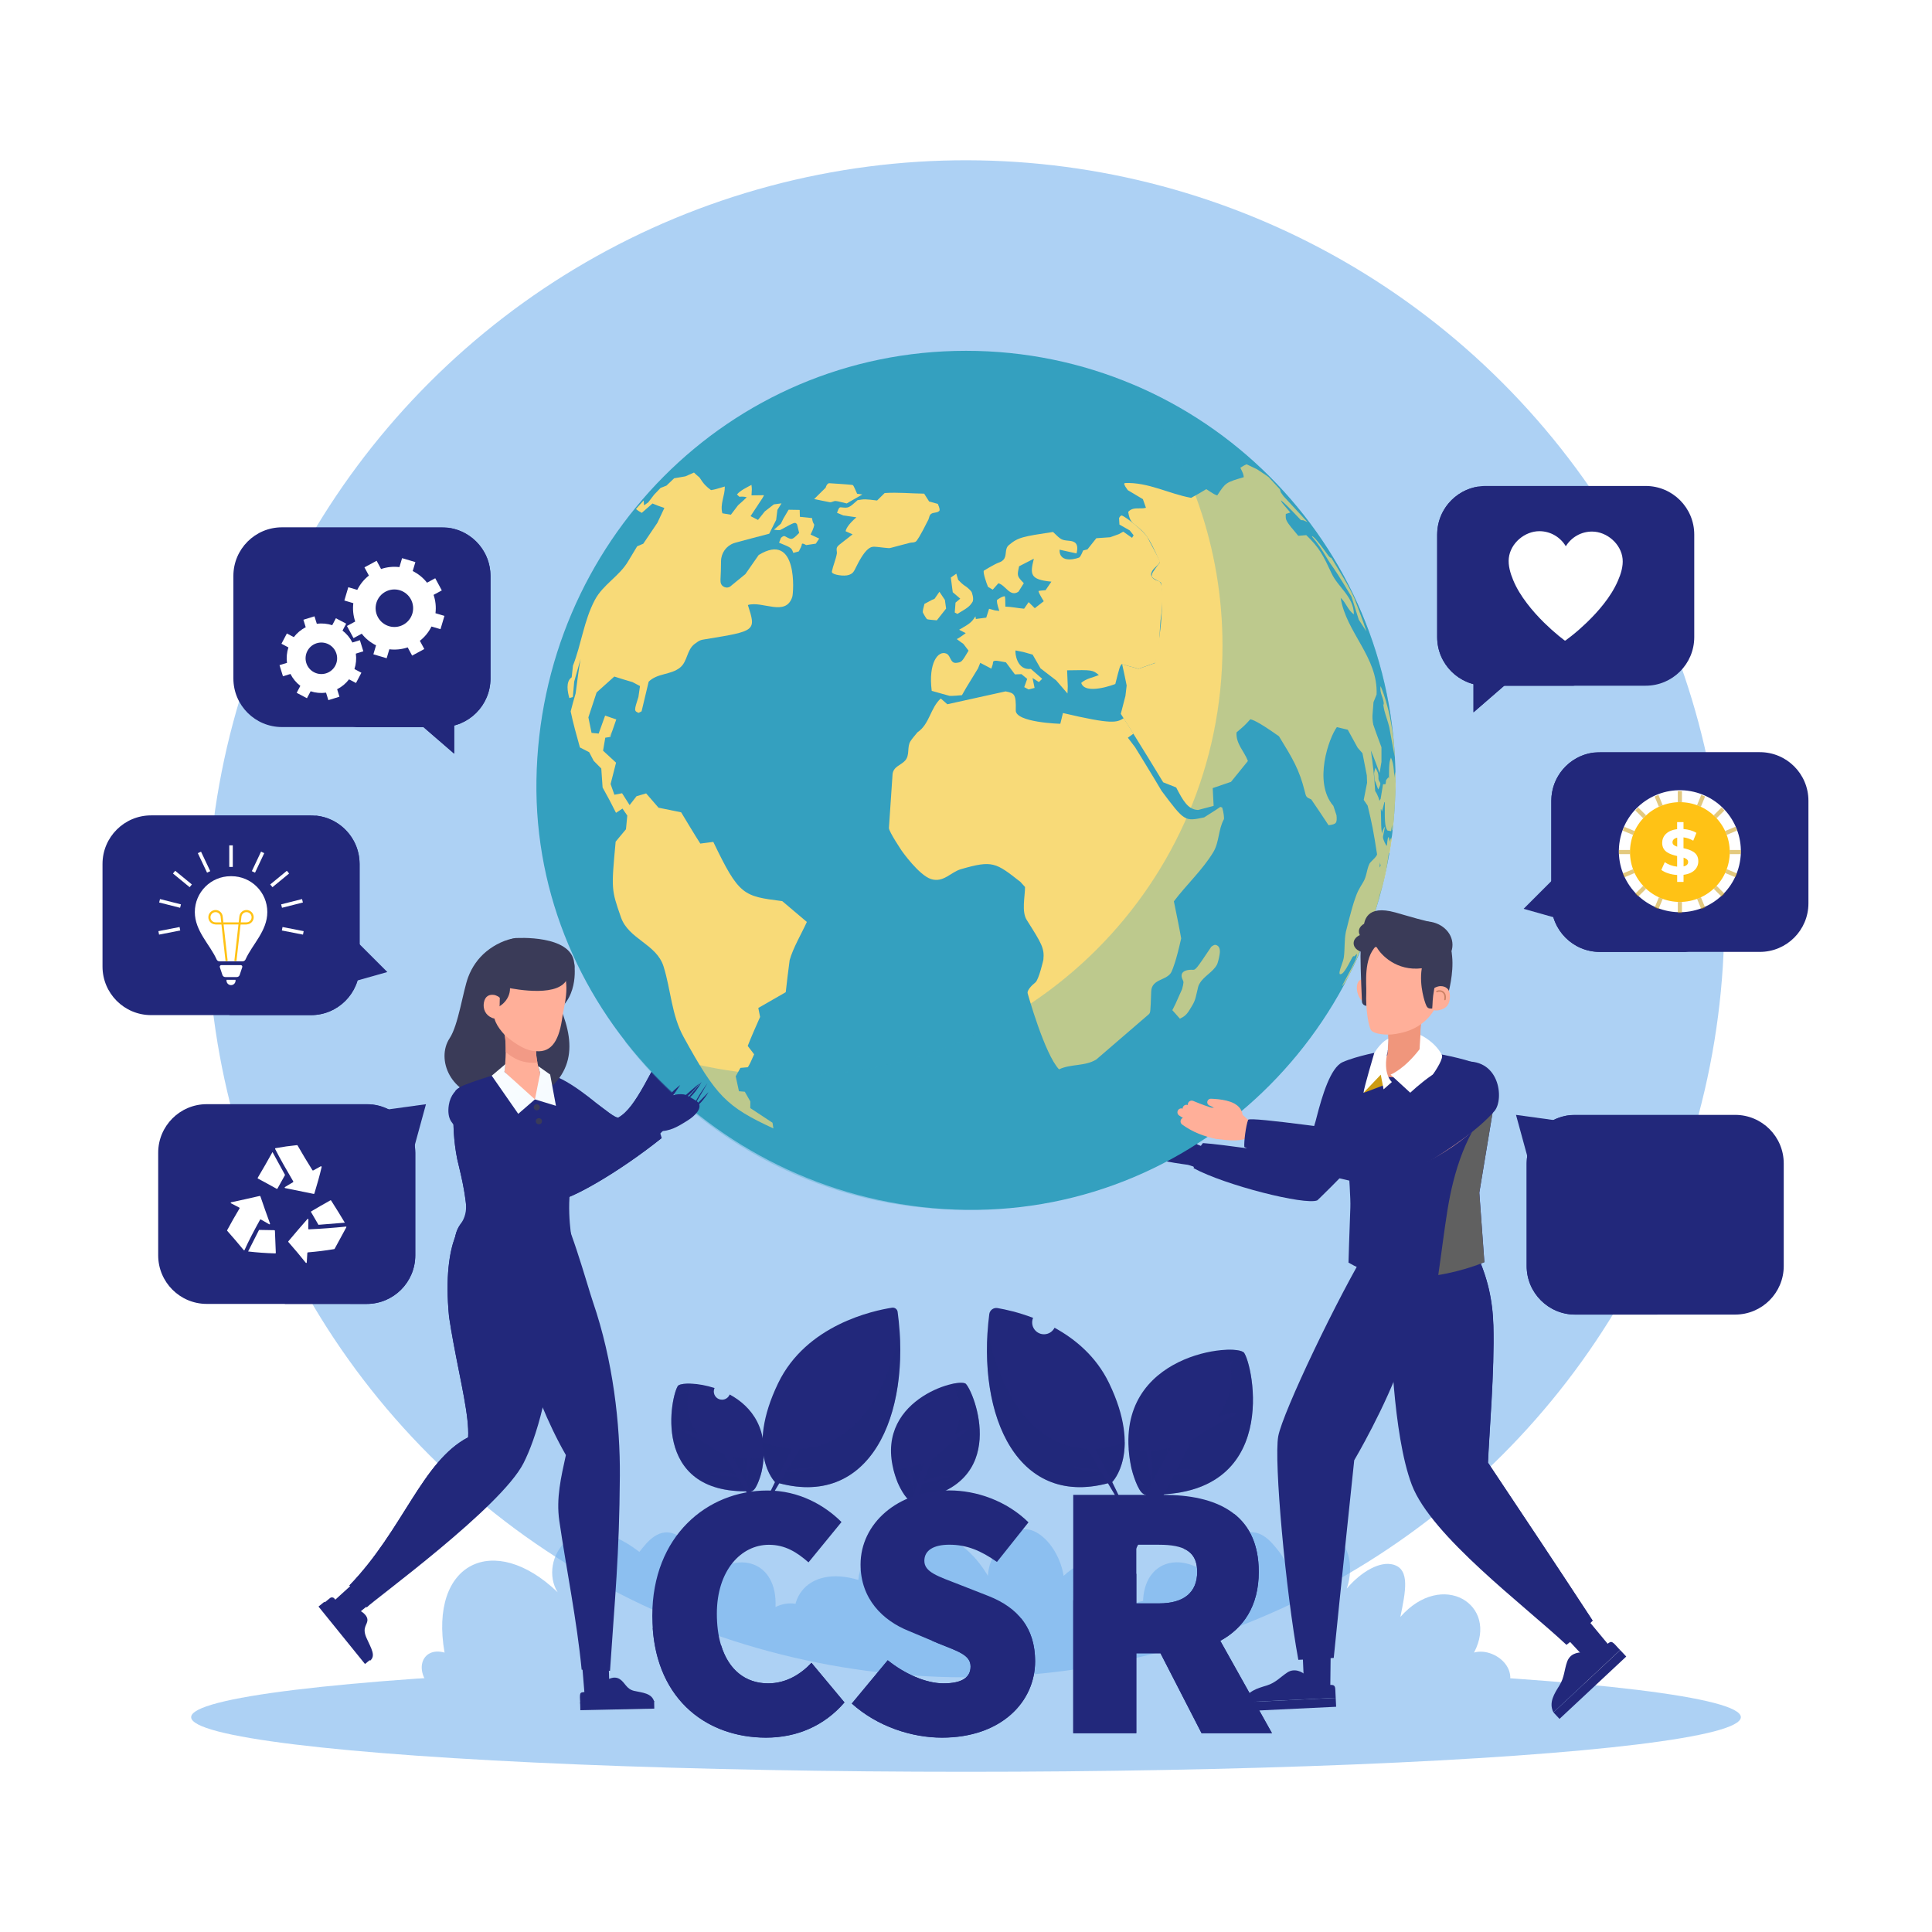 <svg xmlns="http://www.w3.org/2000/svg" xmlns:xlink="http://www.w3.org/1999/xlink" x="0px" y="0px" viewBox="0 0 500 500" style="enable-background:new 0 0 500 500;" xml:space="preserve"><g id="BACKGROUND">	<rect style="fill:#FFFFFF;" width="500" height="500"></rect></g><g id="OBJECTS">			<ellipse transform="matrix(0.707 -0.707 0.707 0.707 -94.912 246.421)" style="opacity:0.6;fill:#77B3ED;" cx="250" cy="237.78" rx="196.33" ry="196.33"></ellipse>	<g style="opacity:0.6;">		<g>			<path style="fill:#77B3ED;" d="M205.39,436.85c-5.97-4.94-3.44-11.66,2.5-9.96c-6.56-12.39,0.83-22.06,14.24-18.01    c1.3-13.58,22.52-19.72,33.54-1.05c0.16-2.77,1.15-5.11,2.63-7c2-2.55,5.27-6.9,10.01-4.2c3.9,2.22,6.39,7.31,6.95,11.21    c8.48-7.87,18.82-4.62,18.27,7.26c0.36-0.18,0.74-0.34,1.14-0.48c2.88-0.98,6.21-0.44,8.17,2.03c2.14,2.7,1.32,6.97-0.87,9.95    c1.88,4.45,5.87,13.24,7.24,16.57h-97.15c-0.12-0.06-0.24-0.14-0.36-0.21c-3.18,0.27-6.68-0.49-8.45-2.52    C201.44,438.35,203.26,437.34,205.39,436.85z"></path>			<path style="fill:#77B3ED;" d="M381.48,427.68c6.56-12.39-8.23-21.55-19.06-9.22c1.34-6.6,2.55-12.28-1.8-13.53    c-3.42-0.98-8.25,1.7-12.08,6.19c2.15-6.25-0.01-12.3-3.35-13.59c-4.92-1.9-8.36,3.75-11.5,11.08c-0.16-2.77-1.15-5.11-2.63-7    c-2-2.55-5.27-6.9-10.01-4.2c-3.9,2.22-6.39,7.31-6.95,11.21c-8.48-7.87-18.82-4.62-18.27,7.26c-0.36-0.18-0.74-0.34-1.14-0.48    c-2.88-0.98-6.21-0.44-8.17,2.03c-2.14,2.7-1.32,6.97,0.87,9.95c-1.88,4.45-5.87,13.24-7.24,16.57h97.15    c0.12-0.06,0.24-0.14,0.36-0.21c3.18,0.27,6.23-0.99,8.45-2.52C396.55,434.02,387.41,425.98,381.48,427.68z"></path>			<path style="fill:#77B3ED;" d="M112.55,437.65c-5.97-4.94-3.44-11.66,2.5-9.96c-4.08-23.34,12.81-31.41,29.26-15.63    c-5.09-8.13,4.01-23.66,21.16-10.43c2-2.55,5.27-6.9,10.01-4.2c3.9,2.22,6.39,7.31,6.95,11.21c8.48-7.87,18.82-4.62,18.27,7.26    c0.36-0.18,0.74-0.34,1.14-0.48c2.88-0.98,6.21-0.44,8.17,2.03c2.14,2.7,1.32,6.97-0.87,9.95c1.88,4.45,5.87,13.24,7.24,16.57    h-97.15c-0.12-0.06-0.24-0.14-0.36-0.21c-3.18,0.27-6.68-0.49-8.45-2.52C108.59,439.14,110.41,438.13,112.55,437.65z"></path>		</g>		<ellipse style="fill:#77B3ED;" cx="250" cy="444.4" rx="200.53" ry="14.14"></ellipse>	</g>	<g>		<g>			<path style="fill:#22287B;" d="M143.04,279.36c5.93,0.34,15.68,10.62,17.06,9.83c4.63-2.64,8.06-11.75,15.21-24.08    c0.53-0.91,1.96-1.43,2.61-0.61c2.73,3.46-5.13,26.88-13.83,33.59c-3.57,2.75-13.72,1.24-21.07,0.12    c-4.55-0.69-14.49-2.55-13.26-9.15c0.13-0.71,0.41-1.39,0.74-2.03C131.82,284.46,140.39,279.21,143.04,279.36z"></path>			<path style="fill:#22287B;" d="M143.04,279.36c5.93,0.34,15.68,10.62,17.06,9.83c4.63-2.64,8.06-11.75,15.21-24.08    c0.53-0.91,1.96-1.43,2.61-0.61c2.73,3.46-5.13,26.88-13.83,33.59c-3.57,2.75-13.72,1.24-21.07,0.12    c-4.55-0.69-14.49-2.55-13.26-9.15c0.13-0.71,0.41-1.39,0.74-2.03C131.82,284.46,140.39,279.21,143.04,279.36z"></path>			<g>				<path style="fill:#22287B;" d="M175.48,256.69c0,0-2.04,5.71-0.08,6.68"></path>				<path style="fill:#22287B;" d="M172.88,262.99c0.52,5.69,3.58,7.34,4.6,6.72c2.47-1.5,3.53-3.77,4.8-6.67     c0.72-1.65,0.95-3.17-1.11-3.64c-0.62-0.14-3.12-0.41-3.73-0.39c-1.09,0.03-1.99,0.71-2.32,1.71     C174.36,263.05,172.88,262.99,172.88,262.99z"></path>				<path style="fill:#22287B;" d="M177.52,260.31c0,0,1.67-1.2,1.78-5.8"></path>				<path style="fill:#22287B;" d="M178.53,258.95c0,0,1.65-1.08,1.25-5.5"></path>				<path style="fill:#22287B;" d="M180.85,260.08c0,0,0.8-3.65,0.55-6.96"></path>				<path style="fill:#22287B;" d="M181.11,262.16c0,0,2.03-3.09,1.8-7.74"></path>			</g>			<path style="fill:#22287B;" d="M127.46,286.1c0,0,9.44-7.08,13.16-7.99c3.9-0.96,13.23,7.02,13.23,7.02s-1.27,3.14-3.16,15.14    C150.69,300.27,121.07,300.2,127.46,286.1z"></path>		</g>	</g>	<g>		<g>			<g>				<path style="fill:#22287B;" d="M300.31,290.07c2.44,1.29,4.46,3.06,6.27,5.14"></path>				<path style="fill:#22287B;" d="M308.31,301.72c0.82,0.16,4.31,1.85,4.31,1.85c0.96-1.09,0.95-3.32,1.59-4.58     c-0.36-0.94-0.59-1.15-1.66-1.75c-0.14-0.08-2.54-0.94-2.71-1.09c-1.33-1.16-1.93-2.13-3.49-2.7c-0.94-0.34-2.18-0.38-3.13-0.7     c-1.15-0.39-3.38-0.79-4.23,0.01c-0.85,0.8-1.05,2.06-1.38,2.94c-1.09,2.93,0.22,3.4,3.3,4.6c0.93,0.37,5,0.95,6.41,1.14     C307.71,301.5,308.17,301.7,308.31,301.72z"></path>				<path style="fill:#22287B;" d="M301.07,293.52c-2.32-0.24-4.22-1.86-5.89-3.33"></path>				<path style="fill:#22287B;" d="M300.16,295.58c-2.83-0.68-5.18-2.41-7.36-4.26"></path>				<path style="fill:#22287B;" d="M297.92,297c-2.39-1.05-4.42-2.61-6.32-4.38"></path>				<path style="fill:#22287B;" d="M301.18,299.06c-3.42-0.8-6.37-2.47-9.14-4.59"></path>			</g>			<path style="fill:#22287B;" d="M337.08,299.8c4.81-8.86,8.78-22.27,15.88-25.55c5.94-2.74,12.41-1.11,17.01,1.1    c3.06,1.47-20.72,25.51-28.85,32.81c-4.41,3.95-26.23-2.52-33.96-7.21c-3.34-2.02,1.88-4.57,4.16-4.22    C320.02,298.09,330.67,300.07,337.08,299.8z"></path>			<path style="fill:#22287B;" d="M357.68,272.06c0,0-6.54,1.19-10.2,2.82c-3.15,1.4-5.3,8.67-6.75,14.3c0,0-1.36,6.03-4.37,9.89    c-3.51-0.46-20.36-2.96-25.04-3.24c-1.04,1.19-1.68,2.87-2.41,6.5c8.19,4.43,28.85,9.64,32.01,8.32c0,0,22.67-21.46,22.72-29.13    C363.7,273.84,357.68,272.06,357.68,272.06z"></path>		</g>	</g>	<g>		<path style="fill:#34A0BF;" d="M361.15,201.95c0,61.39-49.78,111.98-111.16,111.16c-61.9-0.82-112.08-51.25-111.16-111.16   c0.94-61.39,49.77-111.16,111.16-111.16C311.38,90.78,361.15,140.55,361.15,201.95z"></path>		<g>			<g>				<g style="enable-background:new    ;">					<g>						<path style="fill:#F8DA78;" d="M348.9,169.13c0.21,0.79,0.69,1.47,0.96,2.23c0.45,1.3,0.51,2.69,0.91,4.01       c0.03,0.09,0.06,0.2,0.09,0.29c0.27,0.69,0.91,1.2,0.98,1.99c0,0.02,0.23,2.07,0.4,2.43c0.32,0.64,0.32,0.64,1.82,2.06       l-0.26-2.09c-1.21-5.15-1.21-5.15-2.56-6.93l-0.88-3.42l0.75,0.65l-0.39-1.65l-0.81-1.59c-0.22-0.76-0.5-1.78-0.72-2.55       c-0.21,0.06-0.31,0.09-0.35,0.65c-0.04,0.56,0.19,1.1,0.2,1.65c-0.03,0-0.06,0.01-0.09,0.02c-0.16-0.12-0.16-0.12-0.28-0.11       C348.6,167.06,348.58,167.93,348.9,169.13 M348.73,172.59c-0.25-1.74-0.53-3.45-0.86-5.15l0.02-0.24       c0.04-0.26,0.5-2.61,0.5-2.61c0.23-0.34,0.23-0.34,1.46-0.29l1.23,4.38l0.79,1.64l0.98,4.62c0.69,1.27,0.69,1.27,2,7.37       l0.5,5.23l-1.02-1.01c-1.85-1.74-1.85-1.74-2.79-3.81l-0.13-0.85c-0.1-0.63-0.09-1.27-0.26-1.89       c-0.2-0.72-0.72-1.29-0.93-2.01c-0.35-1.17-0.67-2.85-0.77-3.47c-0.04-0.23-0.09-0.55-0.24-0.72l-0.3-0.77       C348.84,172.88,348.77,172.72,348.73,172.59"></path>						<path style="fill:#F8DA78;" d="M359.54,220.59l0.09,0.08l0.51-3.32c-0.01,0.04-0.01,0.08-0.02,0.13       c-0.01-0.17-0.03-0.39-0.05-0.55L359.54,220.59"></path>						<path style="fill:#F8DA78;" d="M355.83,209.77c-0.04,0.5,0.05,0.95,0.07,1.09c0.28-0.32,0.66-0.74,0.94-1.06l0.59-0.43       l0.21,0.68l0.66-2.5l0.22,0.16c0.25,0.41,0.2,0.65,0.12,0.99c-0.24,1.1-0.24,1.1,0.05,2.14l0.21-0.39l0.43-0.99l0.04-0.39       c-0.03,0.04-0.03,0.04-0.12,0.34c0-0.08,0.01-0.19,0.02-0.27c0.17-1.89,0.32-3.53,0.33-7.62l-0.27-0.36l-0.6,0.71       c-0.09,0.94-0.15,1.02-0.19,1.08c-0.06,0.01-0.14,0.02-0.61,0.02c-0.19,1.13-0.43,2.63-0.62,3.76l-1.38,2.39       C355.89,209.33,355.84,209.58,355.83,209.77"></path>						<path style="fill:#F8DA78;" d="M359.6,200.95c0.02,4.34-0.17,6.46-0.35,8.5c0.54-1.58,0.54-1.58,0.63-1.75       c0.25,0.16,0.25,0.16,0.47,0.23c0.43-2.29,1.08-5.76,0.74-8.06c0-0.02-0.01-0.06-0.02-0.08c-0.07,0.12-0.28,1.68-0.28,1.69       c-0.02,0.18-0.05,0.43-0.27,0.68c-0.09-0.34-0.22-0.79-0.31-1.13l-0.31-0.08l-0.31-0.01       C359.6,200.95,359.6,200.95,359.6,200.95"></path>						<path style="fill:#F8DA78;" d="M355.62,200.31l0.13,1.62c0.01,0.03,0.02,0.06,0.04,0.09c0.13,0.19,0.13,0.19,0.89,2.3       c0.4-0.75,0.59-1.28,0.55-1.56c-0.05-0.37-0.36-0.63-0.45-0.98c-0.07-0.28-0.02-0.56-0.04-0.84       c-0.06-0.89-0.06-0.89-0.77-2.26C355.6,199.84,355.61,200.19,355.62,200.31"></path>						<path style="fill:#F8DA78;" d="M350.64,232.71c-0.87,2.45-2.32,8.41-2.33,8.45c-0.43,2.13-0.24,4.32-0.51,6.46       c-0.18,1.41-0.94,2.65-1.14,4.05c-0.02,0.14,0.01,0.34,0.09,0.45c0.51,0.01,0.95,0.02,2.87-3.68c0.44-0.85,0.44-0.85,0.68-1       c0.05,0.02,0.12,0.05,0.17,0.08c0.25-0.21,0.46-0.47,0.71-0.68c0,1.12-0.96,3.32-1.77,4.97c1.63-3.59,3.78-8.39,5.2-12.07       c1.26-3.96,2.88-9.27,3.89-13.3c0.21-0.94,1.33-7.06,1.1-8.99c-0.03-0.15-0.03-0.18-0.04-0.21c-0.01-0.03-0.02-0.07-0.02-0.1       c-0.01-0.04-0.02-0.07-0.03-0.11c-0.01-0.03-0.02-0.07-0.03-0.1c-0.01-0.03-0.02-0.07-0.03-0.1       c-0.01-0.03-0.02-0.06-0.03-0.09c-0.01-0.03-0.02-0.05-0.02-0.08c-0.01-0.02-0.01-0.04-0.02-0.06       c-0.17,0.18-0.28,0.29-0.44,2.18c-0.25,2.91-0.38,3.12-1.92,5.74c0.14-1.33,0.32-3.11,0.46-4.44l0.19-2.36l0.75-3.72       c-0.7,0.28-1.53,4.94-1.53,4.98c-0.41,2.39-0.41,2.39-1.97,3.94c-0.24,0.23-0.42,0.41-0.6,0.82       c-0.63,1.44-0.66,3.09-1.48,4.47C351.34,230.72,351.34,230.72,350.64,232.71"></path>						<path style="fill:#F8DA78;" d="M348.9,169.13c0.21,0.79,0.69,1.47,0.96,2.23c0.45,1.3,0.51,2.69,0.91,4.01       c0.03,0.09,0.06,0.2,0.09,0.29c0.2,0.52,0.75,0.8,0.92,1.34c0.29,0.92,0.21,1.9,0.37,2.84c0.1,0.6,0.1,0.6,1.87,2.26       c-0.07-0.62-0.16-1.44-0.22-2.05l-0.95-4.03c-0.25-1.17-0.46-1.42-0.7-1.71c-0.85-1.04-0.85-1.04-1.78-4.61l0.75,0.65       l-0.39-1.65l-0.81-1.59l-0.72-2.55c-0.21,0.06-0.31,0.09-0.35,0.65c-0.04,0.56,0.19,1.1,0.2,1.65c-0.03,0-0.06,0.01-0.09,0.02       c-0.16-0.12-0.16-0.12-0.28-0.11C348.6,167.06,348.58,167.93,348.9,169.13"></path>					</g>				</g>				<path style="fill:#F8DA78;" d="M204.36,248.49c-0.31,2.48-0.76,5.79-1.01,8.29c-2.13,1.22-4.98,2.85-7.1,4.08     c0.15,0.78,0.3,1.56,0.46,2.33c-0.99,2.24-2.32,5.22-3.2,7.5l1.66,2.16c-0.98,2.23-0.98,2.23-1.62,3.35     c-0.58,0.06-1.35,0.13-1.93,0.17l-1.22,2.18l0.84,3.86l1.51,0.13c1.01,1.75,1.01,1.75,1.45,2.54l-0.01,0.01     c-0.01,0.85-0.01,0.82-0.02,1.68l5.76,3.8l0.22,1.47c-12.18-5.65-14.79-8.31-23.25-23.7c-3.12-5.68-3.28-12.2-5.17-18.22     c-1.83-5.84-9.05-7.02-11.03-12.73c-2.51-7.21-2.51-7.21-1.37-19.57l2.67-3.21l0.34-3.54l-1.24-1.81l-1.68,1.1l-1.64-3.21     l-1.83-3.35l-0.34-4.91l-1.96-1.98l-1.17-2.24l-2.4-1.23c-0.78-2.78-1.82-6.5-2.39-9.33c0.39-1.56,0.82-3.1,1.28-4.64     c0.37-2.68,0.78-6.26,1.28-8.92l-1.65,5.86l-0.35,3.98c-0.27,0.08-0.63,0.19-0.9,0.27c-0.46-1.54-1-4.28,0.6-5.37l0.33-3.01     c2.18-5.57,2.83-11.65,5.66-17c2.12-4.01,6.38-6.17,8.64-10.05l2.32-3.85l1.58-0.67l3.65-5.41l1.81-3.84     c-0.94-0.31-2.18-0.75-3.08-1.15l-2.77,2.42c-0.48-0.26-1.11-0.63-1.5-1.01l1.99-2.19l0.1,1.25l1.08-0.76l1.52-1.99l1.67-1.75     l1.53-0.6l1.99-1.9c0.87-0.15,2.04-0.36,2.91-0.5l2.22-0.98c0.42,0.38,0.96,0.92,1.42,1.26c1.1,1.74,1.79,2.39,2.99,3.28     c1.04-0.17,1.04-0.17,3.57-0.93c0.06,2.33-1.3,4.55-0.63,6.93c1,0.17,1.2,0.2,2.2,0.37l1.86-2.45c1.32-1.17,1.32-1.17,2.24-2.06     c-0.54-0.18-1.33-0.21-1.89-0.13c-0.19-0.18-0.45-0.42-0.64-0.6c0.86-1.04,2.57-1.84,3.76-2.48c0.12,1.11,0.12,1.11,0.01,2.71     l3.18-0.04c0.05,0.19,0.05,0.19-3.43,5.42l1.93,0.98l1.76-2.21l2.35-1.82l1.97-0.26l-1.06,1.69l-0.32,2.59l-1.8,3.58     c-2.88,0.76-5.77,1.5-8.65,2.29c-0.13,0.04-0.3,0.09-0.48,0.15c-1.99,0.69-3.32,2.56-3.34,4.67c-0.02,1.66-0.05,3.56-0.14,4.76     l0.02,0.52c0.06,1.36,1.68,2.03,2.69,1.12l0.25-0.22l3.49-2.85l3.44-4.94c10.2-6.24,9.04,9.76,8.69,10.85     c-1.71,5.23-7.74,0.94-11.49,2.1c2.15,6.71,2.15,6.71-11.01,8.85c-1.23,0.2-1.45,0.23-2.78,1.23c-2.05,1.54-1.8,4.49-3.74,6.09     c-2.39,1.96-5.9,1.42-8.15,3.68l-1.83,7.66c-0.3,0.16-0.45,0.24-0.76,0.4c-1.23-0.48-1.16-0.67-0.06-4.11l0.41-2.83l-1.94-1.02     c-1.41-0.43-3.31-0.96-4.71-1.44l-4.58,4.11l-2.13,6.46l0.82,4.01l1.84,0.18l1.67-4.65l2.89,0.99l-1.08,3.1     c-0.26,0.45-0.59,1.04-0.85,1.49c0.11-0.02,0.26-0.04,0.37-0.06l-1.29,0.2l-0.57,3.36l3.36,3.1l-1.41,5.53l0.98,2.77l1.99-0.39     l1.95,3.07l1.79-2.3l2.49-0.73l3.2,3.7l5.86,1.2c1.48,2.43,3.41,5.7,4.96,8.09l3.36-0.44c6.68,13.9,7.73,14.04,17.84,15.33     l6.37,5.39C207.46,241.58,205.22,245.36,204.36,248.49"></path>				<g>					<path style="fill:#F8DA78;" d="M157.92,190.75l-0.37,0.06c0.3-0.55,0.56-1.01,0.85-1.49L157.92,190.75"></path>					<polyline style="fill:#F8DA78;" points="158.4,189.31 158.4,189.31 158.4,189.31 158.4,189.31 158.4,189.31 158.4,189.31       158.4,189.31 158.4,189.31 158.4,189.31 158.4,189.31 158.4,189.31      "></polyline>				</g>				<path style="fill:#F8DA78;" d="M211.13,140.7l-2.5,0.37c-0.39-0.24-0.89-0.48-1.06-0.34c-0.08,0.07-0.07,0.25-0.09,0.35     c-0.02,0.14-0.27,0.76-0.75,1.62c-0.43,0.12-1,0.27-1.43,0.39c-0.46-1.33-0.46-1.33-3.68-2.64c0.14-0.37,0.33-0.87,0.48-1.24     c0.44-0.43,0.8-0.57,1.07-0.42c1.79,1,1.79,1,3.65-0.87c-0.16-0.67-0.38-1.57-0.55-2.24c-0.51-0.61-0.51-0.61-4.19,1.41     c-0.47,0.26-1.25,0.02-1.79,0l1.8-1.56l0.65-1.33l1.35-2.28l2.87,0.05l0.05,1.78l3.14,0.33c0.14,1.02,0.37,1.35,0.37,1.35     c0.08,0.11,0.2,0.27,0.19,0.4c-0.02,0.19-0.07,0.79-0.94,2.51c0.67,0.31,1.56,0.73,2.23,1.04L211.13,140.7"></path>				<path style="fill:#F8DA78;" d="M219.13,130.29c-2.29-0.59-2.68-0.62-2.83-0.63c-0.53-0.04-0.97,0.34-1.49,0.32     c-0.09-0.02-0.17-0.03-0.26-0.05c-0.17-0.03-0.34-0.06-0.51-0.1c-0.22-0.04-0.45-0.09-0.67-0.13c-0.25-0.05-0.49-0.1-0.74-0.15     c-0.24-0.05-0.48-0.1-0.72-0.15c-0.21-0.04-0.41-0.09-0.62-0.13c-0.14-0.03-0.29-0.06-0.43-0.09c-0.05-0.01-0.11-0.02-0.16-0.03     l2.98-2.94c0.3-1.04,0.79-1.15,0.88-1.16c0.02,0,5.01,0.31,5.96,0.44c0.32,0.06,0.32,0.06,1.3,2.29     c0.45,0.07,0.9,0.13,1.35,0.19L219.13,130.29"></path>				<path style="fill:#F8DA78;" d="M243.13,132.16c-0.03,0.06-0.1,0.11-0.15,0.15c-0.6,0.49-1.45,0.24-2.05,0.72     c-0.47,0.37-0.43,0.98-0.67,1.46c-2.2,4.4-2.99,5.52-3.27,5.68c-0.05,0.03-0.12,0.07-0.18,0.09c-0.35,0.17-0.91,0.12-1.29,0.21     c-1.63,0.4-3.23,0.87-4.85,1.28c-0.54,0.14-0.54,0.14-1.63,0.02c-2.21-0.25-2.21-0.25-2.66-0.27c-0.76-0.04-2.18-0.11-4.75,5.11     c-0.69,1.41-0.88,1.79-1.92,2.17c-1.21,0.45-4.21-0.01-4.4-0.67c-0.02-0.06-0.03-0.15-0.02-0.22c0.32-1.55,0.99-3,1.28-4.57     c0.1-0.57-0.22-1.16,0.08-1.72c0.2-0.37,0.2-0.37,4-3.31c-1.79-0.78-1.79-0.78-1.8-0.8c0.06-0.42,0.46-1.61,2.79-3.61     c-1.14-0.15-2.27-0.31-3.38-0.48l-1.64-0.69c0.5-1.47,0.73-1.44,1.07-1.41c1.95,0.2,1.95,0.2,4.26-1.86     c1.86-0.29,1.86-0.29,5.04,0.09c0.59-0.58,1.37-1.35,1.96-1.93c3.41-0.23,6.81,0.12,10.22,0.16l1.29,2.03l2.25,0.62     C243.21,131.55,243.22,131.98,243.13,132.16"></path>				<path style="fill:#F8DA78;" d="M350.49,154.8c0.97,2.58,2.32,6,3.14,8.63l-1.98-3.06l-1.88-5.94c-1.36-2.21-3.12-5.19-4.59-7.33     l-1.07-1.54c-2.58-4.2-2.79-4.54-4.57-6.68c0.01-0.04,0.03-0.08,0.05-0.12c0.52,0.21,1.7,1.6,3.52,4.13     c0.94,1.31,1,1.39,1.43,1.48C346.39,147.47,349.04,151.51,350.49,154.8"></path>				<path style="fill:#F8DA78;" d="M316.74,212.03c-1.48,2.67-1.16,5.91-2.76,8.54c-2.85,4.67-6.91,8.36-10.18,12.69     c0.58,2.87,1.38,6.7,1.89,9.59c-1.32,5.89-2.09,7.67-2.45,8.53c-1.05,2.47-5.19,1.8-5.31,5.21c-0.19,5.44-0.19,5.44-0.61,5.89     l-13.6,11.72c-2.96,1.82-6.59,1.08-9.64,2.55c-3.73-3.91-8.12-19.61-8.14-19.75c-0.12-0.67,0.92-1.89,2.02-2.75     c0.89-0.7,2.05-5.8,2.06-5.84c0.33-3-0.47-4.26-4.3-10.32c-1.37-2.16-0.46-5.97-0.44-8.53l-1.19-1.32     c-6.4-5.02-7.22-5.67-15.42-3.29c-2.6,0.75-4.51,3.55-7.69,2.56c-3.14-0.98-7.57-7.26-7.61-7.33c-0.03-0.05-3.18-4.71-3.32-5.86     l0.95-14.03c0.26-1.95,2.24-2.28,3.28-3.49c1.23-1.43,0.41-3.41,1.32-4.93c0.46-0.77,1.3-1.65,1.85-2.36     c3.15-2.13,3.32-6.31,6.02-8.74c0.51,0.45,1.19,1.04,1.7,1.49l15.07-3.33c2.22,0.46,2.75,0.57,2.64,4.91     c-0.08,3.13,11.41,3.49,11.53,3.47c0.21-0.83,0.48-1.95,0.68-2.78c12.93,3.05,13.92,2.44,15.72,1.34l2.53,4l-1.45,1.05     l1.87,2.46c1.5,2.44,3.51,5.69,4.98,8.15l1.88,3.15c5.95,7.93,5.95,7.93,11.01,6.86c3.3-2.08,3.88-2.49,4.18-2.71     c0.15,0.05,0.34,0.11,0.49,0.15C316.69,210.22,316.85,211.76,316.74,212.03"></path>				<path style="fill:#F8DA78;" d="M331.24,126.64l0.23,0.78l0.72,1.01c0.93,1,6.2,6.7,6.2,6.7c-0.33-0.14-0.76-0.33-1.09-0.48     l-0.63-0.05c-3.68-3.88-4-4.14-5.18-5.14c0.11,0.46,0.11,0.46,2.45,3.18c-0.35,0.11-0.82,0.25-1.17,0.36     c-0.1,1.71-0.1,1.71,3.22,5.67c0.62-0.05,1.45-0.11,2.07-0.18c3.5,3.37,4.44,5.38,6.5,9.79c1.68,3.71,5.78,6.1,5.83,10.7     c-1.59-1.06-2.03-3.04-3.43-4.26c1.41,8.97,9.71,15.37,9.3,25.01l-0.8,1.99l-0.38,4.89l1.08,3.1l1.36,3.68l0,3.79l-0.48,2.87     c-0.68-1.75-1.5-4.13-2.27-5.84c0.54,3.47,0.91,6.97,1.12,10.51c2.92,4.33,0.18,9.82,2.93,14.18c0.56-0.46,0.56-0.46,1.23-2.2     c0.02,0.2,0.08,0.46,0.05,0.65l-0.51,3.32l-0.06,0.05l-0.65,1.32l-1.23,2.88c-0.33-0.93-0.72-2.19-1.15-3.08     c-1.15-7.4-1.36-8.31-2.56-13.36l-1.01-1.47l0.87-4.44l-0.07-1.89l-1.12-5.74l-1.25-1.43l-2.56-4.66l-2.82-0.67     c-2,2.67-6.2,14.26-0.9,20.39l0.81,2.44c0.15,1.98,0.03,2.29-2.06,2.56c-1.33-2.01-3.1-4.69-4.47-6.67     c-1.32-0.6-1.33-0.62-1.67-2.02c-1.44-5.79-3.2-8.64-6.69-14.33c-5.66-4.01-6.89-4.28-7.42-4.4c-1.48,1.62-1.48,1.62-3.56,3.39     c-0.22,2.94,2.01,4.91,2.94,7.4l-4.37,5.4l-4.74,1.62l0.24,4.6l-4.01,1.06c-2.67-0.08-3.94-2.49-5.69-5.83l-3.35-1.33     c-2.3-3.79-5.39-8.84-7.74-12.6l-2.53-4l-0.71-1.12l1.2-4.62l0.32-2.71c-0.37-1.84-0.75-3.67-1.16-5.49l4.22,1.17l4.22-1.46     c0.03-0.08,2.75-12.08,1.61-20.84c-0.77-0.59-1.8-0.8-2.43-1.6c0.13-0.97,0.13-0.97,2.16-3.64c-2.92-6.93-4.03-7.81-6.47-9.74     c-0.79-0.63-1.42-1.13-1.75-3.33c1.27-1.45,3.08-0.62,4.59-1.07c-0.24-0.67-0.55-1.56-0.79-2.23l-3.91-2.33     c-0.65-0.9-0.65-0.9-0.94-1.61c0.05-0.07,0.11-0.16,0.15-0.23c6.08-0.27,11.41,2.79,17.19,3.83c1.19-0.65,2.78-1.53,3.92-2.25     c2.03,1.34,2.14,1.38,2.83,1.62c2.19-3.34,2.19-3.34,6.87-4.72c-0.13-0.87-0.13-0.87-0.89-2.45c0.48-0.28,1.1-0.69,1.63-0.88     l2.68,1.28c0.91,0.62,2.16,1.39,3.04,2.06L331.24,126.64"></path>				<path style="fill:#F8DA78;" d="M251.67,155.79c-0.77,1.23-1.37,1.58-3.91,3.09c-0.2-0.11-0.47-0.26-0.67-0.36l0.2-2.56     l1.22-1.03l-1.94-1.66l-0.5-3.81l1.43-0.99l0.47,1.6c0.48,0.5,1.16,1.16,1.64,1.47c1.28,0.8,1.83,1.65,1.84,1.66     C251.49,153.26,252.15,155.02,251.67,155.79"></path>				<path style="fill:#F8DA78;" d="M297.03,139.19c1.03,2.09,2.26,4.08,3.2,6.21c-0.6,1.22-2.21,1.74-2.33,3.3     c0,0.01-0.06,1.14,1.94,1.69c1.71,0.47,0.72,8.62,0.7,8.7c-0.69,4.14-0.05,8.46-1.64,12.48c-1.27,0.45-2.97,1.06-4.24,1.51     l-4.22-1.17l-0.14-0.04c-0.5,0.59-0.5,0.59-1.66,5.15c-0.07,0.04-7.8,3.02-8.82-0.29c1.31-1.16,3.04-1.36,4.56-2.04     c-1.65-1.33-1.65-1.33-8.21-1.21c0.05,1.26,0.12,2.93,0.17,4.19l-0.08,1.8l-2.92-3.38l-4.06-3.13l-2.04-3.55l-2.45-0.68     l-1.97-0.4c-0.17,0.59,0.32,5.24,3.96,4.78c0.88,0.77,2.06,1.8,2.94,2.56l-0.85,0.85l-1.65-1.05l0.53,2.56l-1.54,0.4l-1.14-0.6     l0.77-2.14l-1.48-1.22c-0.57,0.02-1.13,0.04-1.7,0.06l-2.33-3.12l-1.53-0.28c-1.33-0.25-1.47-0.14-1.79,0.11     c-0.05,0.62-0.1,0.84-0.46,1.8c-0.86-0.45-2-1.05-2.86-1.5l-0.58,1.44l-3.05,4.99l-1.11,1.94c-2.52,0.25-3.17,0.18-3.24,0.17     l-4.58-1.28c-0.94-7.26,1.68-10.6,3.83-9.63c1.12,0.51,0.94,2.59,2.58,2.37c1.35-0.18,1.35-0.18,3.12-3.15     c-0.4-0.52-0.92-1.21-1.32-1.73l-1.73-1.26c0.63-0.34,0.91-0.5,2.32-1.54c-0.51-0.26-1.2-0.62-1.71-0.88     c2.71-1.57,3.19-1.85,4.22-3.48c0.03,0.21,0.07,0.48,0.11,0.69c0.81-0.1,1.88-0.24,2.69-0.35l0.73-2.29l1.54,0.42l1.11,0.13     c-0.65-1.94-0.63-2.41-0.6-2.82c0.01-0.01,1.26-0.98,2.03-0.97c0.1,0.54,0.11,0.57,0.14,2.68c1.63,0.04,3.22,0.41,4.85,0.54     c0.35-0.51,0.82-1.19,1.17-1.7l1.59,1.57l2.32-1.8c-1.15-1.86-1.27-2.28-1.37-2.64c0.6-0.17,1.23-0.13,1.84-0.22     c0.45-0.66,1.06-1.55,1.51-2.21c-5.6-0.52-5.54-1.93-4.54-5.94c-1.15,0.59-2.67,1.37-3.82,1.96c-0.55,2.53-0.55,2.53,1.22,4.38     c-0.41,0.66-0.97,1.53-1.38,2.19c-2.18,1.52-3.35-1.72-5.2-2.17l-1.46,1.65l-1.22-0.71c-0.38-0.88-1.35-3.69-1.09-4.2     c0-0.01,2.77-1.69,3.83-2.08c0.45-0.16,0.8-0.29,1.21-0.71c1.04-1.06,0.24-2.82,1.43-3.82c2.41-2.04,3.61-2.22,11.44-3.41     c2.15,2.09,2.15,2.09,4.24,2.29c1.3,0.12,2.53,0.61,1.84,3.27c-1.32-0.29-3.07-0.68-4.38-0.97c-0.13,3.87,4.89,2.18,5.16,1.97     c0.01-0.01,0.32-0.26,0.94-1.77c0.33-0.08,0.78-0.2,1.11-0.28l2.3-2.89l3.57-0.25l2.29-0.82l1.1-0.63l2.28,1.6l0.41-0.66     l-1.01-1.26l-2.66-1.51l-0.1-1.69c0.28-0.48,0.31-0.49,0.65-0.67C291.17,133.56,296.26,137.63,297.03,139.19"></path>				<path style="fill:#F8DA78;" d="M242.45,160.54c-2.5-0.21-2.5-0.21-2.7-0.49c-0.44-0.59-0.91-1.53-0.91-1.54     c-0.09-0.67,0.29-1.56,0.41-2.23l1.86-0.99l0.75-0.32l1.26-1.82l1.42,2.12l0.31,2.23L242.45,160.54"></path>				<path style="fill:#F8DA78;" d="M361.17,203.79c-0.03,1.77-0.08,2.6-0.27,5.71l-0.26,3.46c-0.18,1.6-0.23,1.84-0.25,1.93     c-0.12-0.09-0.12-0.09-0.15-1.35l-0.21,1.57l-0.96-0.17c-0.74-1.05-0.72-2.8-0.66-8c0.13-1.14,0.91-2.08,1-3.23     c0.18-2.17-0.08-4.36,0.23-6.52c0.06-0.39,0.23-0.76,0.34-1.13c0.97,2.09,0.63,4.4,1.16,6.57     C361.17,202.84,361.18,203.06,361.17,203.79"></path>				<path style="fill:#F8DA78;" d="M360.69,191.96c0.04,0.41,0.17,1.91,0.27,3.99l-1.41-7.71c-0.33-1.48-0.91-2.88-1.27-4.34     c-0.1-0.39-0.14-0.58-0.33-1.77c0.15,0.3,0.15,0.3,0.18,0.34c0.09-1.7-1.2-3.16-0.83-4.9     C357.31,177.6,359.8,182.91,360.69,191.96"></path>				<path style="fill:#F8DA78;" d="M315.65,246.92c-0.17,1.15-0.53,2.42-0.69,2.71c-1.07,1.98-3.29,2.9-4.44,4.81     c-0.36,0.59-0.36,0.59-0.67,1.97c-0.62,2.72-0.67,2.8-1.99,4.94c-0.82,1.33-1.41,1.76-2.5,2.28c-0.59-0.66-1.37-1.54-1.96-2.2     l0.83-1.66l1.7-3.8c0.47-1.76,0.38-1.94,0.23-2.22c-1.55-2.97,2.29-2.78,2.33-2.78c0.93,0.1,0.93,0.1,4.99-5.95     c0.49-0.37,0.72-0.44,0.88-0.49C314.38,244.51,316.03,244.43,315.65,246.92"></path>				<path style="fill:#F8DA78;" d="M354.6,239.75c-1.48,3.65-3.5,8.51-5.2,12.07l-0.51,0.99l-0.79,1.41l-0.7,1.01     c0.02-0.3,0.02-0.31,1.21-2.49c3.03-5.53,4.61-10.01,4.78-10.51c-0.09-0.15-0.16-0.38-0.22-0.55     c4.06-10.28,4.06-10.28,4.45-11.72l0.74-3.01c0.03-0.15,0.08-0.35,0.11-0.5C357.41,230.46,356.05,235.85,354.6,239.75"></path>			</g>		</g>		<path style="opacity:0.3;fill:#34A0BF;" d="M293.56,99.65c14.31,18.71,22.82,42.1,22.82,67.47c0,61.39-49.77,111.16-111.16,111.16   c-15.46,0-30.19-3.16-43.57-8.87c20.31,26.56,52.32,43.69,88.34,43.69c61.39,0,111.16-49.77,111.16-111.16   C361.15,156.02,333.3,116.59,293.56,99.65z"></path>	</g>	<g>		<g>			<g>				<g>					<path style="fill:#22287B;" d="M150.39,427.62c0.3,3.6,0.6,7.21,0.89,10.82c2.16-0.04,4.32-0.08,6.48-0.11      c-0.1-3.75-0.22-7.51-0.34-11.26C155.08,427.25,152.74,427.43,150.39,427.62z"></path>					<path style="fill:#22287B;" d="M150.14,440.85c0.03-0.63-0.1-1.51-0.04-2.09c0.06-0.57,0.18-0.75,0.81-0.83      c0.63-0.08,1.79-0.01,2.51-0.07c1.1-0.09,1.8-0.55,2.41-1.43c0.2-0.29,0.18-0.53,0.42-0.84c0.84-1.09,2.69-1.95,4.12-1.05      c1.43,0.9,1.69,2.57,3.72,3.05c2.03,0.48,4.65,0.54,5.22,2.85C162.9,440.57,156.53,440.72,150.14,440.85z"></path>					<path style="fill:#22287B;" d="M169.33,442.19c-6.38,0.14-12.76,0.27-19.14,0.41c-0.01-0.65-0.03-1.31-0.05-1.96      c6.38-0.13,12.77-0.27,19.15-0.41C169.3,440.88,169.31,441.53,169.33,442.19z"></path>				</g>				<path style="fill:#22287B;" d="M126.06,329.54c7.93,12.29,10.41,29.61,20.39,47.03c-1.23,5.66-2.56,11.14-1.7,17.03     c1.86,12.71,4.53,25.67,5.78,38.51c2.46,0.17,4.89-0.14,7.34,0.32c1.24-18.8,2.41-29.47,2.55-50.5     c0.09-13.29-1.72-29.72-6.98-45.03c-1.38-4.02-6.52-22.79-9.69-26.04C137.43,311.48,131.55,326.36,126.06,329.54z"></path>			</g>			<g>				<g>					<polygon style="fill:#22287B;" points="94.44,407.04 86.39,414.34 90.44,419.38 99.19,412.25      "></polygon>					<path style="fill:#22287B;" d="M83.77,414.91l1.65-1.34c0.34-0.27,0.84-0.22,1.11,0.12l1.61,1.99c0.63,0.77,1.62,1.16,2.6,1.01      c0.32-0.05,0.64-0.11,0.9-0.19c0.91-0.28,3.28,1.1,3.44,2.56c0.16,1.46-1.53,1.97-0.21,4.88c1.32,2.91,2.39,4.55,0.93,5.84      L83.77,414.91z"></path>											<rect x="88.21" y="413.26" transform="matrix(0.777 -0.629 0.629 0.777 -246.054 150.156)" style="fill:#22287B;" width="1.97" height="19.13"></rect>				</g>				<path style="fill:#22287B;" d="M116.21,340.77c0.34,2.28,0.72,4.52,1.13,6.7c1.88,10.19,4.11,19.09,3.81,24.5     c-11.95,6.26-16.83,23.96-30.71,38.32l4.47,5.7c1.84-1.95,34.74-25.82,40.58-37.34c3.12-6.16,7.28-18.74,8.94-42.47     c0.21-3.07-0.81-15.41-2.74-22.75c-12.95-4.21-20.94,1.82-20.94,1.82S114.21,320.05,116.21,340.77z"></path>				<path style="fill:#22287B;" d="M127.22,373.92c2.99-6.06,0.44-46.33-0.18-58.31c-5.41,0.76-6.3-0.36-6.3-0.36     s-6.52,4.81-4.52,25.53c0.34,2.28,0.72,4.52,1.13,6.7c1.88,10.19,4.11,19.09,3.81,24.5c-11.95,6.26-16.83,23.96-30.71,38.32     l2.18,2.78C93.54,412.21,125.31,377.77,127.22,373.92z"></path>				<path style="fill:#22287B;" d="M132.07,326.83c0,0-1.4,5.17-8.08,6.46"></path>			</g>		</g>	</g>	<g>		<path style="fill:#3A3B58;" d="M126.36,284.19c-9.69-0.62-13.61-10.02-9.99-15.5c2.27-3.43,3.43-12.15,4.79-15.8   c0.97-2.6,2.58-4.91,4.73-6.67c2.13-1.74,4.95-3.15,7.72-3.47l5,5.71c6.62,11.41,11.81,21.55,6.67,29.73   C140.22,286.25,130.58,284.46,126.36,284.19z"></path>	</g>	<g>		<g>			<path style="fill:#22287B;" d="M150.41,293.31c-0.68-3.29-8.03-14.74-10.62-15.58c-0.03-0.01-9.23-0.34-9.23-0.34    c-1.38,0.7-2.81,0.82-4.36,1.32c-4.11,1.34-8.23,2.64-8.45,3.92c0,0-1.24,8.32,0.58,17.34c0.33,1.63,2.66,9.94,2.41,15.27    c-2.55,1.88-2.89,4.67-2.89,4.67s18.1,6.02,30.05,0.27c0,0-1.82-10.44,0.88-17.59C150.24,298.71,150.77,295.08,150.41,293.31z"></path>		</g>	</g>	<g>		<g>			<path style="fill:#22287B;" d="M117.85,319.92c0,0,4.03,1.34,9.53,2.15c-0.59-6.11-1.51-12.18-2.58-18.26    c-1.16-6.55-1.47-13.58-3.48-20c-1.45,0.86-3.2,2.03-3.94,3.51c-0.12,3.26-0.02,7.86,0.95,12.66c0.26,1.27,1.73,6.61,2.25,11.42    c0.2,1.9-0.23,3.84-1.37,5.37C118.04,318.35,117.85,319.92,117.85,319.92z"></path>		</g>	</g>	<path style="fill:#3A3B58;" d="M138.13,286.56c0,0.44,0.35,0.79,0.79,0.79c0.44,0,0.79-0.35,0.79-0.79c0-0.44-0.35-0.79-0.79-0.79  C138.49,285.77,138.13,286.12,138.13,286.56z"></path>	<circle style="fill:#3A3B58;" cx="139.47" cy="290.17" r="0.79"></circle>	<g>		<path style="fill:#FFAF99;" d="M130.55,277.4c0,0,6.58,7.12,7.89,7.12c1.11,0,1.35-6.78,1.35-6.78s-2.01-5.87-0.52-9.25   c-0.98-1.51-7.01-2.92-8.71-0.9C131.32,270.53,130.55,277.4,130.55,277.4z"></path>		<linearGradient id="SVGID_1_" gradientUnits="userSpaceOnUse" x1="252.952" y1="478.995" x2="125.261" y2="254.69">			<stop offset="0" style="stop-color:#BAE1FF"></stop>			<stop offset="1" style="stop-color:#FFFFFF"></stop>		</linearGradient>		<polygon style="fill:url(#SVGID_1_);" points="138.44,284.52 139.79,277.74 139.28,275.9 142.38,278.09 143.88,286.18   "></polygon>					<linearGradient id="SVGID_00000021120448136585573570000007651977643073648055_" gradientUnits="userSpaceOnUse" x1="247.177" y1="482.284" x2="119.484" y2="257.977">			<stop offset="0" style="stop-color:#BAE1FF"></stop>			<stop offset="1" style="stop-color:#FFFFFF"></stop>		</linearGradient>		<polygon style="fill:url(#SVGID_00000021120448136585573570000007651977643073648055_);" points="130.8,275.4 130.55,277.4    138.44,284.52 134.12,288.26 127.26,278.39   "></polygon>		<path style="fill:#F29A86;" d="M139.08,275c-1.98,0.15-3.94-0.08-5.79-1.08c-0.83-0.45-1.69-1.03-2.4-1.66   c0.02-1.29-0.08-3.68-0.33-4.67c1.7-2.03,7.74-0.61,8.71,0.9C138.44,270.37,138.69,273.02,139.08,275z"></path>		<g>			<path style="fill:#3A3B58;" d="M141.55,262.36c-0.09,0.03,0.11-3.11,0.06-3.12l1.73-9.81l5.25-0.21c0,0,1.51,8.51-4.74,12.69    C143.86,261.91,141.74,262.3,141.55,262.36z"></path>			<path style="fill:#FFAF99;" d="M131.77,250.93c2.61-2.37,1.76-4.39,5.53-3.86c0.12,0.02,0.25,0.04,0.38,0.07    c0.13,0.01,0.26,0.02,0.39,0.04c3.76,0.53,5.23,0.53,7.22,3.47c2.58,3.8,0.56,10.21,0.28,12.33c-0.78,6.02-2.64,9.41-6.78,9.07    c-2.33,0-4.98-1.49-8.04-4.06c-2.18-2.36-3.3-4.27-3.06-7.41C127.87,258.43,130.14,252.41,131.77,250.93z"></path>			<path style="fill:#3A3B58;" d="M148.6,249.22c-0.7-7.39-14.99-6.45-14.99-6.45s-5.59,0.37-7.95,7.21    c-1.21,4.18,0.09,8.95,0.09,8.95l1.85-0.26l0.64,2.12c0.66,0.12,3.8-1.76,3.75-5.04c5.72,1.02,15.38,1.82,15.17-4.52    C149.03,251.06,148.7,250.29,148.6,249.22z"></path>			<g>				<path style="fill:#FFAF99;" d="M129.35,258.23c-0.29-0.31-0.98-0.65-1.39-0.73c-1.28-0.23-2.42,0.26-2.73,1.96     c-0.3,1.7,0.45,3.3,2.14,3.98c0.43,0.17,1.18,0.3,1.59,0.07C129.11,261.68,129.35,261.34,129.35,258.23z"></path>			</g>		</g>	</g>	<g>		<g>			<path style="fill:#22287B;" d="M126.02,283.12c3.51,2.32,15.29,18.73,19.02,17.73c7.09-1.9,17.35-7.99,25.7-12.82    c0.92-0.53,2.18,0,2.66,0.92c0.33,0.65,0.23,1.37-0.2,1.89c0,0-0.04,0.04-0.04,0.04c-6.76,7.92-19.38,16.79-28.53,18.74    c-2.55,0.54-11.73-5.53-15.48-8.4c-4.05-3.09-7.95-6.47-11.26-10.23c-2.13-2.42-1.78-5.91,0.8-7.8c2.13-1.57,5.12-1.54,7.29-0.11    L126.02,283.12z"></path>			<g>				<path style="fill:#22287B;" d="M176.06,280.79c0,0-4.88,3.61-3.8,5.51"></path>				<path style="fill:#22287B;" d="M170.17,285.03c-2.75,5.03-0.92,7.65,0.27,7.7c2.88,0.13,5.03-1.17,7.7-2.87     c1.52-0.97,3.89-3.1,2.45-4.64c-0.43-0.46-2.27-1.38-2.78-1.71c-0.92-0.58-3.56-0.36-4.39,0.28     C171.48,285.31,170.17,285.03,170.17,285.03z"></path>				<path style="fill:#22287B;" d="M175.97,284.68c0,0,1.34,0.43,5.06-4.34"></path>				<path style="fill:#22287B;" d="M177.44,284.83c0,0,2-0.94,4.14-4.84"></path>				<path style="fill:#22287B;" d="M179.78,285.93c0,0-0.45-0.39,3.35-5.67"></path>				<path style="fill:#22287B;" d="M177.65,288.48c0,0,3.32-1.86,5.73-5.85"></path>			</g>			<path style="fill:#22287B;" d="M125.84,281.83c2.54,1.98,6.6,5.39,11.27,9.98c0,0,5.24,4.01,8.41,7.17    c5.59-3.16,20-9.51,22.35-11.01c1.21,0.8,2.9,4.67,3.38,6.55c-11.43,9.13-24,16.17-27.04,16.11c-2.38-0.05-7.7-2.74-13-7.44    c0,0-11.82-8.92-14.46-12.98c-0.66-1.01-0.87-2.48-0.59-4.26C116.92,281.04,122.1,278.92,125.84,281.83z"></path>			<path style="fill:#22287B;" d="M145.04,306.76c0,0-14.15-7.34-18.54-9.65c-2.69-1.41-5.27-3-7.84-4.6    c4.25,4.42,12.54,10.68,12.54,10.68c5.31,4.7,10.63,7.4,13,7.44c3.04,0.06,15.61-6.97,27.04-16.11    C171.13,294.11,145.04,306.76,145.04,306.76z"></path>		</g>	</g>	<g>		<g>			<path style="fill:#22287B;" d="M344.4,425.68c-0.04,3.57-0.08,7.15-0.12,10.72c-2.26,0.12-4.51,0.23-6.77,0.35    c-0.16-3.72-0.33-7.44-0.49-11.16C339.47,425.62,341.94,425.65,344.4,425.68z"></path>			<path style="fill:#22287B;" d="M379.88,329.02c-6.38,6.98-11.11,15.17-16.92,22.57c-4.26,12.42-12.49,26.33-12.49,26.33    s-3.82,36.31-5.3,51.15c-3,0.25-6.11,0.31-9.16,0.49c-3.28-17.77-6.36-51.61-5.2-57.86c1.17-6.24,15.53-36.35,23.89-50    C363.24,323.63,371.59,326.2,379.88,329.02z"></path>			<path style="fill:#22287B;" d="M345.68,439.4c-0.07-0.73-0.05-1.79-0.13-2.45c-0.08-0.66-0.38-0.88-0.98-0.9    c-0.88-0.04-2.09,0.13-2.96,0.12c-1.35-0.01-2.13-0.5-2.94-1.48c-0.27-0.32-0.24-0.61-0.56-0.96c-1.13-1.23-3.21-2.03-4.93-0.91    c-1.72,1.12-3.03,2.67-5.33,3.38c-2.3,0.71-5.43,1.5-5.78,4.33C329.93,440.16,337.81,439.79,345.68,439.4z"></path>			<path style="fill:#22287B;" d="M322.18,442.84c7.87-0.38,15.74-0.75,23.61-1.13c-0.04-0.77-0.07-1.54-0.11-2.3    c-7.87,0.38-15.74,0.75-23.61,1.13C322.1,441.31,322.14,442.07,322.18,442.84z"></path>		</g>	</g>	<g>		<g>			<path style="fill:#22287B;" d="M409.43,417.41c2.29,2.75,4.57,5.5,6.85,8.26c-1.65,1.55-3.29,3.1-4.94,4.65    c-2.53-2.73-5.07-5.46-7.6-8.19C405.64,420.55,407.54,418.98,409.43,417.41z"></path>			<path style="fill:#22287B;" d="M385.1,378.53c0.29-7.31,1.72-23.79,1.4-35.43c-0.2-6.79-1.51-12.41-4.32-18.57    c-6.24-0.42-15.84-0.37-21.97,0.88c-0.42,6.17-0.8,11.73-0.34,18.11c0.04,0.5,0.46,27.56,5.52,40.79    c5.05,13.23,29.2,31.23,40.01,41.38c2.63-2,4.59-4.07,6.78-6.29C403.24,405.72,394.17,392.13,385.1,378.53z"></path>			<path style="fill:#22287B;" d="M372.96,339.37c0.85,7.49,1.9,33.44,3.26,40.18c1.14,5.67,33.56,40.44,34.59,41.24    c0.45-0.45,0.9-0.91,1.35-1.37c-8.95-13.69-18.02-27.28-27.09-40.88c0.29-7.31,1.72-23.79,1.4-35.43    c-0.2-6.79-1.51-12.41-4.32-18.57c-3.09-0.21-6.5-0.25-9.9-0.1C371.55,329.33,372.43,334.71,372.96,339.37z"></path>			<path style="fill:#22287B;" d="M419.29,427.03c-0.54-0.52-1.14-1.29-1.66-1.75c-0.53-0.46-0.83-0.43-1.34-0.06    c-0.75,0.53-1.47,1.43-2.17,1.97c-1.09,0.84-1.91,0.94-3.22,0.79c-0.43-0.05-0.55-0.35-1.08-0.36c-1.87-0.03-3.58,0.48-4.28,2.52    c-0.71,2.04-0.68,3.99-1.95,6.04c-1.27,2.05-2.88,4.43-1.56,6.98C407.77,437.81,413.55,432.42,419.29,427.03z"></path>			<path style="fill:#22287B;" d="M403.6,444.85c5.76-5.38,11.52-10.76,17.27-16.14c-0.52-0.56-1.05-1.12-1.57-1.68    c-5.76,5.38-11.52,10.76-17.27,16.14C402.55,443.73,403.08,444.29,403.6,444.85z"></path>			<path style="fill:#22287B;" d="M379.88,338.37c-4.1-0.35-8.21-1.39-9.21-5.79"></path>		</g>	</g>	<g>		<g>			<path style="fill:#22287B;" d="M348.6,286.5c0.94-4.68,1.95-8.54,3.93-11.23c1.9-2.46,4.21-3.82,11.99-3.76    c0.04,0,0.06-0.04,0.09-0.06l3.48,0.59c4,0.55,11,1.97,13.86,3.19c5.06,2.16,4.57,5.07,4.57,11.27l-3.67,22.17l1.31,17.97    c0,0-20.35,8.88-35.17,0.12c0,0,0.24-8.15,0.48-14.26C349.65,307.99,347.84,290.3,348.6,286.5z"></path>		</g>	</g>	<path style="fill:#606060;" d="M386.45,285.41c-7.09,7.24-10.28,18.1-11.84,27.72c-0.91,5.63-1.56,11.27-2.39,16.85  c6.89-1.13,11.93-3.33,11.93-3.33l-1.31-17.97l3.67-22.17C386.51,286.12,386.47,285.77,386.45,285.41z"></path>	<path style="fill:#F0967C;" d="M367.93,273.04c0,0,0.97,6.23-8.35,5.71c-5.35-0.86-0.54-5.7-0.54-5.7s0.59-5.09-0.11-7.75  c1.03-1.58,7.24-3.2,9.03-1.07C367.15,267.33,367.93,273.04,367.93,273.04z"></path>	<polygon style="fill:#CC9B11;" points="358.08,280.87 352.89,282.83 357.63,276.73  "></polygon>	<path style="fill:#FFFFFF;" d="M360.22,280.02c0,0-2.51-1.99-1.09-7.97l0.14-3.19c0,0-1.64,0.49-3.61,3.64c0,0-2.78,9.4-2.78,10.32  l4.46-4.69l0.73,3.79L360.22,280.02z"></path>	<path style="fill:#FFAF99;" d="M351.3,256.86c0.4,1.62,1.48,2.76,2.41,2.54c0.93-0.22,1.35-1.72,0.94-3.34  c-0.4-1.62-1.48-2.75-2.41-2.53C351.32,253.75,350.89,255.24,351.3,256.86z"></path>	<path style="fill:#3A3B58;" d="M355.06,260.3h-1.41c-0.65,0-1.18-0.52-1.18-1.16c0,0-0.37-8.06-0.37-11.68  c0-3.62,0.86-4.63,0.86-4.63l5.1,1.53L355.06,260.3z"></path>	<ellipse style="fill:#3A3B58;" cx="353.44" cy="244.1" rx="3.12" ry="2.4"></ellipse>	<path style="fill:#3A3B58;" d="M357.92,241.05c0,1.32-1.4,2.4-3.12,2.4c-1.72,0-3.12-1.07-3.12-2.4c0-1.32,1.4-2.4,3.12-2.4  C356.52,238.66,357.92,239.73,357.92,241.05z"></path>	<path style="fill:#FFAF99;" d="M370.09,247.48c-2.27-2.79-1.01-4.64-5-4.79c-0.13,0-0.27,0-0.41,0c-0.14-0.01-0.28-0.02-0.41-0.03  c-3.99-0.14-5.5-0.39-8.11,2.15c-3.37,3.29-2.47,9.98-2.57,12.11c-0.2,4.12,0.59,8.82,1.25,9.7c0.39,0.52,1.32,0.81,2.35,0.98  c1.37,0.23,2.78,0.21,4.14-0.03c0.64-0.11,1.28-0.26,1.9-0.41c3.57-0.92,6.6-3.2,8.23-6.37c0.54-1.05,0.96-2.14,1.06-3.09  C372.73,255.57,371.51,249.23,370.09,247.48z"></path>	<path style="fill:#3A3B58;" d="M352.97,242.84c2.09-7.51,18.1-1.87,18.1-1.87s4.4,0.99,4.73,6.45c0.48,4.55-1,9.68-1,9.68  l-1.87-0.61l-1.54,4.52h-1.11c-0.7,0-1.01-0.29-1.35-1.24c0,0-1.74-4.55-0.97-9.18c-6.54,0.8-10.61-3.5-11.64-5.42  C354.44,244.65,352.67,243.93,352.97,242.84z"></path>	<ellipse style="fill:#3A3B58;" cx="368.89" cy="244.52" rx="7.01" ry="6.07"></ellipse>	<path style="fill:#3A3B58;" d="M372.54,240.76c0,2.65-4.4,4.8-9.83,4.8s-9.83-2.15-9.83-4.8c0-2.65,0.85-6.66,8.22-4.62  c1.66,0.46,4.33,1.26,5.73,1.63C369.87,238.59,372.54,238.95,372.54,240.76z"></path>	<g>		<path style="fill:#FFAF99;" d="M371.21,255.71c0.36-0.27,1.13-0.5,1.57-0.5c1.36,0,2.46,0.72,2.46,2.53   c0,1.82-0.58,3.29-2.95,3.72c-0.47,0.09-1.27,0.1-1.65-0.22C370.82,259.33,370.64,258.93,371.21,255.71z"></path>					<path style="fill:none;stroke:#CC8265;stroke-width:0.392;stroke-linecap:round;stroke-linejoin:round;stroke-miterlimit:10;" d="   M371.87,256.6c1.06-0.46,2.44,0.2,2.08,2.06"></path>	</g>	<path style="fill:#FFFFFF;" d="M367.61,267.85c0,0,3.63,1.61,5.52,5.09c0.98,1.8-6.81,11.09-6.81,11.09l-6.45-5.92  c0,0,3.41-1.24,7.51-6.56L367.61,267.85z"></path>	<g>		<g>			<path style="fill:#FFAF99;" d="M313.38,284.35c1.34,0.05,2.62,0.16,4.01,0.49c0.69,0.18,1.4,0.38,2.18,0.82    c0.2,0.12,0.41,0.27,0.61,0.42c0.2,0.15,0.43,0.4,0.63,0.62c0.2,0.22,0.4,0.62,0.56,0.95c0.15,0.37,0.21,0.84,0.24,1.27    c-0.09,1.29-1.21,2.27-2.5,2.18c-1.29-0.09-2.27-1.21-2.18-2.5c-0.01,0.13,0.06,0.28,0.12,0.36c0.02,0.06,0.14,0.14,0.15,0.12    c0-0.02,0.06-0.03,0.04-0.09c-0.03-0.06-0.05-0.12-0.09-0.2c-0.2-0.31-0.61-0.66-1.05-0.98c-0.89-0.64-2-1.22-3.07-1.7    l-0.05-0.02c-0.46-0.2-0.67-0.74-0.46-1.2C312.67,284.55,313.02,284.34,313.38,284.35z"></path>		</g>		<path style="fill:#FFAF99;" d="M320.49,287.68c4.86,3.55,4.49,5.81,3.39,6.4c-2.66,1.42-5.26,1.15-8.55,0.73   c-1.87-0.24-5.06-1.2-4.4-3.31c0.2-0.64,1.04-3.11,1.38-3.65c0.6-0.97,1.69-1.42,2.77-1.17   C317.59,287.23,320.49,287.68,320.49,287.68z"></path>		<g>			<path style="fill:#FFAF99;" d="M315.5,289.22c-0.11,0.13-0.25,0.26-0.4,0.35l-0.11,0.06c-0.08,0.04-0.16,0.07-0.24,0.09    c-0.12,0.04-0.14,0.04-0.22,0.05c-0.16,0.02-0.21,0.02-0.27,0.02c-0.15,0-0.22-0.01-0.29-0.02c-0.17-0.02-0.24-0.05-0.36-0.08    c-0.18-0.05-0.35-0.11-0.5-0.17c-0.3-0.12-0.57-0.24-0.84-0.36c-0.52-0.25-1.03-0.51-1.51-0.78c-0.98-0.54-1.93-1.1-2.87-1.67    c-0.47-0.29-0.63-0.9-0.34-1.38c0.26-0.43,0.79-0.6,1.24-0.41l0.01,0c1,0.41,2,0.81,3,1.17c0.5,0.18,1,0.35,1.48,0.5    c0.24,0.07,0.48,0.14,0.7,0.18c0.11,0.02,0.2,0.04,0.28,0.05c0.01-0.01,0.08,0.01,0.04-0.01c-0.01,0-0.01-0.01-0.09-0.01    c-0.03,0-0.05,0-0.17,0.01c-0.06,0.01-0.06,0.01-0.17,0.04c-0.07,0.02-0.14,0.05-0.21,0.08l-0.1,0.06    c-0.14,0.09-0.28,0.21-0.39,0.34c0.52-0.65,1.47-0.75,2.11-0.22C315.92,287.63,316.02,288.58,315.5,289.22z"></path>		</g>		<g>			<path style="fill:#FFAF99;" d="M313.68,291.2c-0.5-0.05-0.79-0.13-1.15-0.21c-0.34-0.09-0.67-0.19-1-0.31    c-0.65-0.23-1.26-0.51-1.85-0.81c-1.18-0.62-2.27-1.36-3.26-2.18c-0.43-0.35-0.48-0.99-0.13-1.41c0.32-0.39,0.88-0.47,1.3-0.21    l0.01,0c0.99,0.62,2.03,1.13,3.1,1.51c0.53,0.19,1.07,0.34,1.6,0.45c0.27,0.05,0.53,0.1,0.79,0.13c0.24,0.03,0.56,0.05,0.67,0.04    c0.83-0.11,1.59,0.48,1.7,1.31c0.11,0.83-0.48,1.59-1.31,1.7c-0.11,0.01-0.23,0.02-0.34,0.01L313.68,291.2z"></path>		</g>		<g>			<path style="fill:#FFAF99;" d="M310.72,292.55c0.12,0.19,0.11,0.15,0.13,0.18l0.03,0.04c0.01,0,0.02,0.01,0.02,0.01l-0.03-0.03    l-0.11-0.11c-0.09-0.08-0.19-0.17-0.3-0.26c-0.22-0.18-0.45-0.36-0.69-0.54c-0.48-0.36-0.98-0.72-1.49-1.07    c-1.01-0.7-2.05-1.39-3.1-2.07c-0.47-0.3-0.6-0.92-0.3-1.39c0.28-0.43,0.82-0.57,1.27-0.36c1.14,0.54,2.28,1.09,3.41,1.67    c0.57,0.29,1.13,0.59,1.7,0.91c0.28,0.16,0.57,0.32,0.86,0.51c0.15,0.09,0.29,0.18,0.45,0.3l0.25,0.18l0.15,0.12l0.1,0.1    l0.07,0.08c0.03,0.05,0.03,0.02,0.17,0.23c0.42,0.72,0.17,1.64-0.54,2.06C312.06,293.51,311.14,293.27,310.72,292.55z"></path>		</g>		<g>			<path style="fill:#FFAF99;" d="M315.05,294.77c-0.92-0.13-1.67-0.32-2.48-0.55c-0.79-0.23-1.57-0.5-2.33-0.81    c-1.52-0.61-2.97-1.42-4.3-2.38c-0.45-0.33-0.55-0.95-0.22-1.4c0.3-0.42,0.86-0.53,1.3-0.28l0.03,0.02    c1.26,0.72,2.61,1.29,4.02,1.68c0.7,0.2,1.41,0.37,2.13,0.49c0.7,0.12,1.47,0.21,2.09,0.23l0.03,0c0.83,0.03,1.48,0.72,1.46,1.55    c-0.03,0.83-0.72,1.48-1.55,1.46C315.16,294.78,315.11,294.78,315.05,294.77z"></path>		</g>	</g>	<path style="fill:#FFAF99;" d="M322.12,294.78c0.31-1.63,0.52-4.11,0.76-5.07c1.21,0.13,15.96,2.36,21.96,3.09  c5.57,0.67,7.61,2.54,11.51,0.09c9.66-10.99,18.2-15.99,18.2-15.99c1.93-1.58,4.74-1.79,6.92-0.33c2.67,1.79,6.38,5.52,5.18,8.5  c-4.26,10.6-21.15,17.4-23.94,18.89c-5.78,3.1-11.78,1.26-18.35-0.22C339.04,302.49,323.39,294.89,322.12,294.78z"></path>	<path style="fill:#22287B;" d="M386.76,287.54c-8.01,9.32-28.92,19.82-28.92,19.82s-26.37-4.97-35.81-10.53  c-0.12-1.35,0.4-5.52,0.99-7.02c0.38-0.96,28.19,3.28,32.28,3.39c0,0,13.17-16.86,22.72-18.34  C388.18,273.3,389.35,284.53,386.76,287.54z"></path>	<g>		<g>			<path style="fill:#22287B;" d="M114.36,188.16H72.97c-6.94,0-12.57-5.63-12.57-12.57v-26.55c0-6.94,5.63-12.57,12.57-12.57h41.39    c6.94,0,12.57,5.63,12.57,12.57v26.55C126.93,182.53,121.3,188.16,114.36,188.16z"></path>			<g>				<path style="fill:#22287B;" d="M116.29,136.64c2.83,5.04,4.45,10.86,4.45,17.06c0,17.39-12.72,31.81-29.36,34.47h22.99     c6.94,0,12.57-5.63,12.57-12.57v-26.55C126.93,142.76,122.31,137.57,116.29,136.64z"></path>			</g>			<polygon style="fill:#22287B;" points="107.14,186.05 117.54,195.05 117.54,186.05    "></polygon>			<polygon style="fill:#22287B;" points="107.14,186.05 117.54,195.05 117.54,186.05    "></polygon>		</g>	</g>	<g>		<path style="fill:#FFFFFF;" d="M114,162.83l1.02-3.44l-2.32-0.69c0.2-1.63,0.02-3.25-0.49-4.75l2.13-1.15l-1.7-3.15l-2.13,1.15   c-0.97-1.25-2.23-2.28-3.7-3.01l0.69-2.32l-3.44-1.02l-0.69,2.32c-1.63-0.2-3.25-0.02-4.75,0.49l-1.15-2.13l-3.15,1.7l1.15,2.13   c-1.25,0.97-2.28,2.23-3.01,3.7l-2.32-0.69l-1.02,3.44l2.32,0.69c-0.2,1.63-0.02,3.25,0.49,4.75L89.79,162l1.7,3.15l2.13-1.15   c0.97,1.25,2.23,2.28,3.7,3.01l-0.69,2.32l3.44,1.02l0.69-2.32c1.63,0.2,3.25,0.02,4.75-0.49l1.15,2.13l3.15-1.7l-1.15-2.13   c1.25-0.97,2.28-2.23,3.01-3.7L114,162.83z M100.68,162.06c-2.57-0.77-4.03-3.47-3.27-6.04c0.77-2.57,3.47-4.03,6.04-3.27   c2.57,0.77,4.03,3.47,3.27,6.04C105.95,161.36,103.25,162.83,100.68,162.06z"></path>		<path style="fill:#FFFFFF;" d="M94.03,168.56l-0.89-2.88l-1.94,0.6c-0.62-1.23-1.51-2.28-2.56-3.08l0.95-1.8l-2.66-1.4l-0.95,1.8   c-1.26-0.41-2.62-0.55-3.99-0.36l-0.6-1.94l-2.87,0.89l0.6,1.94c-1.23,0.62-2.28,1.51-3.08,2.56l-1.8-0.95l-1.4,2.66l1.8,0.95   c-0.41,1.26-0.55,2.62-0.36,3.99l-1.94,0.6l0.89,2.88l1.94-0.6c0.62,1.23,1.51,2.28,2.56,3.08l-0.95,1.8l2.66,1.4l0.95-1.8   c1.26,0.41,2.62,0.55,3.99,0.36l0.6,1.94l2.87-0.89l-0.6-1.94c1.23-0.62,2.28-1.51,3.08-2.56l1.8,0.95l1.4-2.66l-1.8-0.95   c0.41-1.26,0.55-2.62,0.36-3.99L94.03,168.56z M84.38,174.26c-2.15,0.67-4.44-0.53-5.11-2.68c-0.67-2.15,0.53-4.44,2.68-5.11   c2.15-0.67,4.44,0.53,5.11,2.68C87.74,171.3,86.53,173.59,84.38,174.26z"></path>	</g>	<g>		<g>			<path style="fill:#22287B;" d="M384.51,177.46h41.39c6.94,0,12.57-5.63,12.57-12.57v-26.55c0-6.94-5.63-12.57-12.57-12.57h-41.39    c-6.94,0-12.57,5.63-12.57,12.57v26.55C371.95,171.83,377.57,177.46,384.51,177.46z"></path>			<g>				<path style="fill:#22287B;" d="M382.59,125.93c-2.83,5.04-4.45,10.86-4.45,17.06c0,17.39,12.72,31.81,29.36,34.47h-22.99     c-6.94,0-12.57-5.63-12.57-12.57v-26.55C371.95,132.05,376.56,126.86,382.59,125.93z"></path>			</g>			<polygon style="fill:#22287B;" points="391.73,175.34 381.34,184.35 381.34,175.34    "></polygon>			<polygon style="fill:#22287B;" points="391.73,175.34 381.34,184.35 381.34,175.34    "></polygon>		</g>	</g>	<path style="fill:#FFFFFF;" d="M419.93,144.65c-0.36-3.86-4.03-7.05-7.86-7.08c-2.89-0.02-5.42,1.5-6.84,3.8  c-1.38-2.31-3.89-3.88-6.78-3.9c-3.83-0.03-7.55,3.1-7.97,6.96c-0.21,1.91,0.4,3.95,1.13,5.7c0.89,2.16,2.15,4.15,3.56,6  c1.34,1.77,2.84,3.43,4.42,4.99c1.21,1.19,2.47,2.33,3.78,3.41c0.39,0.32,0.78,0.63,1.18,0.93c0.04,0.03,0.4,0.34,0.45,0.32  c0,0,0.02,0,0.04-0.02c0.02,0.01,0.04,0.02,0.04,0.02c0.05,0.03,0.41-0.28,0.45-0.31c0.4-0.29,0.8-0.6,1.19-0.91  c1.33-1.05,2.6-2.17,3.83-3.35c1.61-1.54,3.13-3.17,4.5-4.92c1.44-1.83,2.72-3.81,3.65-5.95  C419.47,148.59,420.11,146.56,419.93,144.65z"></path>	<g>		<g>			<g>				<path style="fill:#22287B;" d="M414.06,246.35h41.39c6.94,0,12.57-5.63,12.57-12.57v-26.55c0-6.94-5.63-12.57-12.57-12.57     h-41.39c-6.94,0-12.57,5.63-12.57,12.57v26.55C401.49,240.72,407.11,246.35,414.06,246.35z"></path>			</g>			<g>				<path style="fill:#22287B;" d="M412.13,194.83c-2.83,5.04-4.45,10.86-4.45,17.06c0,17.39,12.72,31.81,29.36,34.47h-22.99     c-6.94,0-12.57-5.63-12.57-12.57v-26.55C401.49,200.95,406.11,195.75,412.13,194.83z"></path>			</g>			<polygon style="fill:#22287B;" points="407.45,238.91 394.31,235.2 402.72,226.79    "></polygon>		</g>	</g>	<g>					<ellipse transform="matrix(0.228 -0.974 0.974 0.228 120.848 593.463)" style="fill:#FFFFFF;" cx="434.75" cy="220.51" rx="15.78" ry="15.78"></ellipse>		<circle style="fill:#FFC215;" cx="434.75" cy="220.51" r="12.91"></circle>		<g>			<path style="fill:#FFFFFF;" d="M435.7,226.4v1.84h-1.65v-1.79c-1.63-0.1-3.19-0.61-4.1-1.32l0.9-2.01    c0.82,0.61,2.01,1.05,3.19,1.17v-2.75c-1.83-0.44-3.87-1.05-3.87-3.41c0-1.74,1.27-3.24,3.87-3.54v-1.83h1.65v1.79    c1.23,0.1,2.44,0.43,3.34,1l-0.82,2.02c-0.84-0.48-1.69-0.76-2.52-0.86v2.8c1.83,0.43,3.83,1.04,3.83,3.36    C439.54,224.6,438.29,226.08,435.7,226.4z M434.06,219.12v-2.34c-0.87,0.2-1.22,0.67-1.22,1.22    C432.84,218.58,433.34,218.89,434.06,219.12z M436.89,223.09c0-0.58-0.48-0.89-1.18-1.14v2.27    C436.53,224.04,436.89,223.62,436.89,223.09z"></path>		</g>		<g style="opacity:0.54;">			<g>									<line style="fill:none;stroke:#CC9B11;stroke-width:1.072;stroke-miterlimit:10;" x1="434.75" y1="204.73" x2="434.75" y2="207.6"></line>									<line style="fill:none;stroke:#CC9B11;stroke-width:1.072;stroke-miterlimit:10;" x1="445.91" y1="209.35" x2="443.88" y2="211.38"></line>									<line style="fill:none;stroke:#CC9B11;stroke-width:1.072;stroke-miterlimit:10;" x1="450.53" y1="220.51" x2="447.66" y2="220.51"></line>									<line style="fill:none;stroke:#CC9B11;stroke-width:1.072;stroke-miterlimit:10;" x1="445.91" y1="231.66" x2="443.88" y2="229.64"></line>									<line style="fill:none;stroke:#CC9B11;stroke-width:1.072;stroke-miterlimit:10;" x1="434.75" y1="236.28" x2="434.75" y2="233.42"></line>									<line style="fill:none;stroke:#CC9B11;stroke-width:1.072;stroke-miterlimit:10;" x1="423.59" y1="231.66" x2="425.62" y2="229.64"></line>									<line style="fill:none;stroke:#CC9B11;stroke-width:1.072;stroke-miterlimit:10;" x1="418.97" y1="220.51" x2="421.84" y2="220.51"></line>									<line style="fill:none;stroke:#CC9B11;stroke-width:1.072;stroke-miterlimit:10;" x1="423.59" y1="209.35" x2="425.62" y2="211.38"></line>			</g>			<g>									<line style="fill:none;stroke:#CC9B11;stroke-width:1.072;stroke-miterlimit:10;" x1="440.78" y1="205.93" x2="439.69" y2="208.58"></line>									<line style="fill:none;stroke:#CC9B11;stroke-width:1.072;stroke-miterlimit:10;" x1="449.32" y1="214.46" x2="446.68" y2="215.56"></line>									<line style="fill:none;stroke:#CC9B11;stroke-width:1.072;stroke-miterlimit:10;" x1="449.33" y1="226.54" x2="446.68" y2="225.44"></line>									<line style="fill:none;stroke:#CC9B11;stroke-width:1.072;stroke-miterlimit:10;" x1="440.79" y1="235.08" x2="439.7" y2="232.43"></line>									<line style="fill:none;stroke:#CC9B11;stroke-width:1.072;stroke-miterlimit:10;" x1="428.72" y1="235.08" x2="429.81" y2="232.44"></line>									<line style="fill:none;stroke:#CC9B11;stroke-width:1.072;stroke-miterlimit:10;" x1="420.18" y1="226.55" x2="422.82" y2="225.45"></line>									<line style="fill:none;stroke:#CC9B11;stroke-width:1.072;stroke-miterlimit:10;" x1="420.17" y1="214.48" x2="422.82" y2="215.57"></line>									<line style="fill:none;stroke:#CC9B11;stroke-width:1.072;stroke-miterlimit:10;" x1="428.71" y1="205.93" x2="429.8" y2="208.58"></line>			</g>		</g>	</g>	<g>		<g>			<g>				<path style="fill:#22287B;" d="M80.49,262.71H39.1c-6.94,0-12.57-5.63-12.57-12.57v-26.55c0-6.94,5.63-12.57,12.57-12.57h41.39     c6.94,0,12.57,5.63,12.57,12.57v26.55C93.05,257.08,87.43,262.71,80.49,262.71z"></path>			</g>			<g>				<path style="fill:#22287B;" d="M81.67,211.08c3,5.16,4.72,11.14,4.72,17.54c0,16.64-11.64,30.56-27.21,34.09h21.31     c6.94,0,12.57-5.63,12.57-12.57v-26.55C93.05,217.05,88.06,211.68,81.67,211.08z"></path>			</g>			<polygon style="fill:#22287B;" points="87.1,255.27 100.24,251.56 91.82,243.14    "></polygon>		</g>	</g>	<g>		<g>			<path style="fill:#FFFFFF;" d="M59.9,226.76c5.12,0,9.28,4.15,9.28,9.28c0,4.91-3.93,8.42-5.63,12.25    c-0.14,0.31-0.44,0.51-0.78,0.51h-5.94c-0.34,0-0.65-0.2-0.78-0.51c-1.7-3.83-5.63-7.34-5.63-12.25c0-5.12,4.15-9.28,9.28-9.28    H59.9z"></path>			<path style="fill:#FFC215;" d="M65.66,237.38c0-1.03-0.84-1.87-1.87-1.87c-0.98,0-1.77,0.76-1.85,1.71l0,0l-0.17,1.49h-1.69    h-0.05h-2.22l-0.17-1.49l0,0c-0.08-0.96-0.88-1.71-1.85-1.71c-1.03,0-1.87,0.84-1.87,1.87c0,1.01,0.81,1.84,1.82,1.86v0.02h1.57    l1.06,9.48l0.55-0.06l-1.05-9.42h2.16h0.05h1.63l-1.06,9.42l0.55,0.06l1.06-9.48h1.57v-0.02    C64.84,239.22,65.66,238.39,65.66,237.38z M55.79,238.71v-0.01c-0.73,0-1.32-0.59-1.32-1.32s0.59-1.32,1.32-1.32    c0.73,0,1.32,0.59,1.32,1.32h0l0.15,1.33H55.79z M63.79,238.7v0.01h-1.47l0.15-1.33h0c0-0.03,0.01-0.06,0.01-0.09l0-0.01h0    c0.05-0.68,0.61-1.22,1.31-1.22c0.73,0,1.32,0.59,1.32,1.32S64.52,238.7,63.79,238.7z"></path>			<path style="fill:#FFFFFF;" d="M56.89,250.3l0.68,2.04c0.1,0.31,0.4,0.52,0.73,0.52h2.99c0.33,0,0.62-0.21,0.73-0.52l0.68-2.04    c0.08-0.25-0.1-0.52-0.37-0.52h-5.06C57,249.78,56.81,250.04,56.89,250.3z"></path>			<path style="fill:#FFFFFF;" d="M58.62,253.58v0.2c0,0.64,0.52,1.17,1.17,1.17s1.17-0.52,1.17-1.17v-0.2H58.62z"></path>		</g>		<g>			<g>									<line style="fill:none;stroke:#FFFFFF;stroke-width:0.914;stroke-miterlimit:10;" x1="65.59" y1="225.65" x2="67.97" y2="220.6"></line>									<line style="fill:none;stroke:#FFFFFF;stroke-width:0.914;stroke-miterlimit:10;" x1="70.22" y1="229.25" x2="74.53" y2="225.71"></line>									<line style="fill:none;stroke:#FFFFFF;stroke-width:0.914;stroke-miterlimit:10;" x1="72.87" y1="234.49" x2="78.28" y2="233.12"></line>									<line style="fill:none;stroke:#FFFFFF;stroke-width:0.914;stroke-miterlimit:10;" x1="73.03" y1="240.36" x2="78.5" y2="241.43"></line>			</g>			<g>				<line style="fill:none;stroke:#FFFFFF;stroke-width:0.914;stroke-miterlimit:10;" x1="54" y1="225.65" x2="51.61" y2="220.6"></line>									<line style="fill:none;stroke:#FFFFFF;stroke-width:0.914;stroke-miterlimit:10;" x1="49.37" y1="229.25" x2="45.05" y2="225.71"></line>									<line style="fill:none;stroke:#FFFFFF;stroke-width:0.914;stroke-miterlimit:10;" x1="46.72" y1="234.49" x2="41.3" y2="233.12"></line>									<line style="fill:none;stroke:#FFFFFF;stroke-width:0.914;stroke-miterlimit:10;" x1="46.56" y1="240.36" x2="41.08" y2="241.43"></line>			</g>							<line style="fill:none;stroke:#FFFFFF;stroke-width:0.914;stroke-miterlimit:10;" x1="59.79" y1="224.36" x2="59.79" y2="218.78"></line>		</g>	</g>	<path style="fill:#22287B;" d="M94.9,337.45H53.51c-6.94,0-12.57-5.63-12.57-12.57v-26.55c0-6.94,5.63-12.57,12.57-12.57H94.9  c6.94,0,12.57,5.63,12.57,12.57v26.55C107.47,331.83,101.84,337.45,94.9,337.45z"></path>	<g>		<g>			<g>				<path style="fill:#FFFFFF;" d="M67.21,309.51c-2.46,0.56-4.92,1.12-7.38,1.64c-0.14,0.03-0.17,0.19-0.04,0.26     c0.71,0.36,1.43,0.73,2.15,1.12c0.07,0.04,0.1,0.13,0.06,0.19c-1.18,1.98-2.27,3.89-3.22,5.67c-0.02,0.04-0.01,0.1,0.03,0.15     c1.41,1.59,2.84,3.26,4.24,4.96c0.07,0.09,0.2,0.1,0.23,0.02c1.11-2.47,2.51-5.12,4.03-7.87c0.04-0.07,0.13-0.09,0.2-0.05     c0.72,0.41,1.44,0.82,2.16,1.24c0.12,0.07,0.26-0.04,0.21-0.18c-0.86-2.37-1.71-4.73-2.49-7.05     C67.36,309.54,67.29,309.5,67.21,309.51z"></path>			</g>			<path style="fill:#FFFFFF;" d="M71.15,318.52c0-0.08-0.07-0.15-0.15-0.15c-1.32-0.01-2.64-0.04-3.96-0.07l-2.83,5.58    c2.35,0.27,4.69,0.44,7.04,0.5c0.08,0,0.14-0.06,0.13-0.15C71.29,322.32,71.21,320.42,71.15,318.52z"></path>		</g>		<g>			<g>				<path style="fill:#FFFFFF;" d="M74.63,321.43c1.62,1.85,3.15,3.67,4.52,5.39c0.08,0.1,0.23,0.02,0.24-0.12     c0.05-0.81,0.1-1.62,0.15-2.43c0-0.08,0.07-0.16,0.15-0.16c2.26-0.18,4.53-0.46,6.79-0.84c0.06-0.01,0.11-0.05,0.14-0.11     c1.03-1.9,2.04-3.75,3.01-5.54c0.05-0.09-0.01-0.19-0.12-0.18c-3.19,0.33-6.39,0.57-9.58,0.71c-0.08,0-0.15-0.06-0.15-0.14     c0.02-0.81,0.03-1.62,0.04-2.43c0-0.14-0.17-0.2-0.26-0.09c-1.67,1.91-3.34,3.84-4.93,5.75     C74.58,321.29,74.58,321.38,74.63,321.43z"></path>			</g>			<path style="fill:#FFFFFF;" d="M89.24,316.43c-1.07-1.81-2.27-3.73-3.54-5.73c-0.04-0.07-0.14-0.09-0.21-0.05    c-1.63,0.91-3.28,1.86-4.93,2.84c-0.07,0.04-0.1,0.13-0.06,0.2c0.66,1.11,1.3,2.21,1.92,3.29L89.24,316.43z"></path>		</g>		<g>			<g>				<path style="fill:#FFFFFF;" d="M81.36,308.88c0.71-2.33,1.36-4.62,1.88-6.85c0.03-0.12-0.12-0.25-0.23-0.19     c-0.64,0.34-1.29,0.7-1.95,1.07c-0.07,0.04-0.16,0.01-0.2-0.06c-1.33-2.12-2.63-4.27-3.85-6.41c-0.03-0.05-0.08-0.08-0.14-0.08     c-1.83,0.18-3.68,0.44-5.55,0.78c-0.1,0.02-0.16,0.14-0.11,0.23c1.4,2.74,3.02,5.55,4.68,8.37c0.04,0.07,0.02,0.17-0.05,0.21     c-0.69,0.41-1.39,0.83-2.09,1.25c-0.12,0.07-0.09,0.25,0.05,0.28c2.45,0.48,4.91,0.99,7.38,1.5     C81.26,309,81.34,308.95,81.36,308.88z"></path>			</g>			<path style="fill:#FFFFFF;" d="M70.52,298.15c-1.22,2.23-2.52,4.46-3.82,6.66c-0.04,0.07-0.02,0.16,0.05,0.2    c1.58,0.84,3.21,1.73,4.85,2.65c0.07,0.04,0.16,0.01,0.21-0.06c0.66-1.17,1.32-2.35,1.96-3.52L70.52,298.15z"></path>		</g>	</g>	<g>		<g>			<path style="fill:#22287B;" d="M96.08,285.83c3,5.16,4.72,11.14,4.72,17.54c0,16.64-11.64,30.56-27.21,34.09H94.9    c6.94,0,12.57-5.63,12.57-12.57v-26.55C107.47,291.79,102.47,286.42,96.08,285.83z"></path>		</g>	</g>	<polygon style="fill:#22287B;" points="97.36,287.54 110.24,285.77 106.24,300.39  "></polygon>	<g>		<g>			<g>				<path style="fill:#22287B;" d="M407.67,340.21h41.39c6.94,0,12.57-5.63,12.57-12.57V301.1c0-6.94-5.63-12.57-12.57-12.57h-41.39     c-6.94,0-12.57,5.63-12.57,12.57v26.55C395.1,334.59,400.73,340.21,407.67,340.21z"></path>			</g>			<g>				<path style="fill:#22287B;" d="M406.49,288.59c-3,5.16-4.72,11.14-4.72,17.54c0,16.64,11.64,30.56,27.21,34.09h-21.31     c-6.94,0-12.57-5.63-12.57-12.57V301.1C395.1,294.55,400.1,289.18,406.49,288.59z"></path>			</g>			<polygon style="fill:#22287B;" points="405.21,290.3 392.34,288.53 396.34,303.16    "></polygon>			<g>				<g>					<g>						<path style="fill:#22287B;" d="M407.99,316.72c0.19,3.47,3.05,6.23,6.57,6.23c3.52,0,6.38-2.76,6.57-6.23H407.99z"></path>						<path style="fill:#22287B;" d="M421.21,316.72h-13.29c-0.46,0-0.84-0.37-0.84-0.84l0,0c0-0.46,0.37-0.84,0.84-0.84h13.29       c0.46,0,0.84,0.37,0.84,0.84l0,0C422.04,316.35,421.67,316.72,421.21,316.72z"></path>						<path style="fill:#22287B;" d="M415.81,302.85c0,0.69-0.56,1.24-1.24,1.24c-0.69,0-1.24-0.56-1.24-1.24       c0-0.69,0.56-1.24,1.24-1.24C415.25,301.61,415.81,302.17,415.81,302.85z"></path>						<polygon style="fill:#22287B;" points="414.56,302.43 409.49,315.39 419.63,315.39       "></polygon>					</g>					<g>						<path style="fill:#22287B;" d="M435.6,316.72c0.19,3.47,3.05,6.23,6.57,6.23s6.38-2.76,6.57-6.23H435.6z"></path>						<path style="fill:#22287B;" d="M448.82,316.72h-13.29c-0.46,0-0.84-0.37-0.84-0.84l0,0c0-0.46,0.37-0.84,0.84-0.84h13.29       c0.46,0,0.84,0.37,0.84,0.84l0,0C449.66,316.35,449.28,316.72,448.82,316.72z"></path>						<path style="fill:#22287B;" d="M443.42,302.85c0,0.69-0.56,1.24-1.24,1.24c-0.69,0-1.24-0.56-1.24-1.24       c0-0.69,0.56-1.24,1.24-1.24C442.86,301.61,443.42,302.17,443.42,302.85z"></path>						<polygon style="fill:#22287B;" points="442.17,302.43 437.1,315.39 447.24,315.39       "></polygon>					</g>				</g>				<path style="fill:#22287B;" d="M430.7,330l-2.01-31.73c-0.01-0.16-0.14-0.29-0.3-0.3c-0.17-0.01-0.33,0.12-0.34,0.3L426.04,330     H430.7z"></path>				<path style="fill:#22287B;" d="M428.37,327.35c-2.73,0-4.94,1.53-4.94,3.41h9.87C433.3,328.88,431.09,327.35,428.37,327.35z"></path>				<path style="fill:#22287B;" d="M429.29,299.1h-1.84c-0.31,0-0.56-0.25-0.56-0.56l0,0c0-0.31,0.25-0.56,0.56-0.56h1.84     c0.31,0,0.56,0.25,0.56,0.56l0,0C429.85,298.85,429.6,299.1,429.29,299.1z"></path>			</g>		</g>	</g>	<g>		<g>			<g>				<g>					<path style="fill:#22287B;" d="M321.89,350c-0.04-0.04-0.11-0.08-0.18-0.11c-3.7-2.36-35.01,1.37-28.9,30.08      c0.19,0.88,1.6,5.88,3.12,6.66c0.08,0.07,0.16,0.13,0.24,0.13c0.23,0.09,0.47,0.17,0.71,0.24c0-0.05,0.01-0.14,0.03-0.22      C331.82,387.89,324.31,352.96,321.89,350z"></path>					<path style="opacity:0.38;fill:#22287B;" d="M321.89,350c-0.04-0.04-0.11-0.08-0.18-0.11c-0.67-0.43-2.24-0.65-4.32-0.57      c2.16,6,1.83,12.48-3.04,18.42c-5.52,6.73-14.08,8.52-22.24,7.28c0.11,1.56,0.34,3.21,0.71,4.95c0.19,0.88,1.6,5.88,3.12,6.66      c0.08,0.07,0.16,0.13,0.24,0.13c0.23,0.09,0.47,0.17,0.71,0.24c0-0.05,0.01-0.14,0.03-0.22      C331.82,387.89,324.31,352.96,321.89,350z"></path>					<g>						<path style="fill:#22287B;" d="M319.22,351.78c0,0-23.38,25.09-34.29,66.7"></path>						<path style="fill:#22287B;" d="M300.22,359.89c0,0,4.46,6.82,1.9,16.34"></path>						<path style="fill:#22287B;" d="M320.36,365.74c0,0-7.56-0.87-17.79,9.79"></path>						<path style="fill:#22287B;" d="M311.11,380.95c0,0-4.65-2.39-11.94,1.08"></path>						<path style="fill:#22287B;" d="M295.76,369.34c0,0,3.41,5.12,2.21,14.73"></path>					</g>				</g>				<g>					<path style="fill:#22287B;" d="M249.88,358.07c-0.04-0.03-0.09-0.05-0.14-0.06c-3.02-1.27-25.52,5.45-17.39,25.75      c0.25,0.62,1.92,4.11,3.13,4.49c0.07,0.04,0.13,0.07,0.19,0.07c0.18,0.03,0.36,0.06,0.55,0.09c-0.01-0.04-0.01-0.1-0.01-0.16      C261.98,384.62,252.03,359.93,249.88,358.07z"></path>					<path style="opacity:0.38;fill:#22287B;" d="M249.88,358.07c-0.04-0.03-0.09-0.05-0.14-0.06c-0.54-0.23-1.73-0.19-3.24,0.13      c2.35,4.13,2.93,8.93,0.1,13.9c-3.2,5.64-9.25,8.04-15.4,8.17c0.28,1.13,0.65,2.31,1.15,3.54c0.25,0.62,1.92,4.11,3.13,4.49      c0.07,0.04,0.13,0.07,0.19,0.07c0.18,0.03,0.36,0.06,0.55,0.09c-0.01-0.04-0.01-0.1-0.01-0.16      C261.98,384.62,252.03,359.93,249.88,358.07z"></path>					<g>						<path style="fill:#22287B;" d="M248.15,359.72c0,0-9.3,14.24-14.21,36.83"></path>						<path style="fill:#22287B;" d="M235.23,368.08c0,0,4.14,4.44,3.47,11.75"></path>						<path style="fill:#22287B;" d="M250.75,369.82c0,0-5.66,0.32-11.81,9.45"></path>						<path style="fill:#22287B;" d="M245.9,382.15c0,0-3.72-1.16-8.62,2.31"></path>						<path style="fill:#22287B;" d="M233.16,375.58c0,0,3.15,3.33,3.49,10.53"></path>					</g>				</g>				<g>					<path style="fill:#22287B;" d="M188.84,360.89c-0.31,0.79-1.08,1.35-1.98,1.35c-1.18,0-2.13-0.95-2.13-2.13      c0-0.32,0.07-0.62,0.2-0.89c-4.29-1.39-8.26-1.37-9.3-0.71c-0.05,0.02-0.1,0.05-0.13,0.08c-1.8,2.2-7.38,28.16,18.57,27.33      c0.01,0.06,0.02,0.12,0.02,0.16c0.18-0.05,0.35-0.11,0.52-0.18c0.06,0,0.12-0.04,0.18-0.1c1.13-0.58,2.18-4.29,2.32-4.95      C199.41,370.03,194.55,363.99,188.84,360.89z"></path>					<path style="opacity:0.38;fill:#22287B;" d="M175.5,358.6c0.03-0.03,0.08-0.06,0.13-0.08c0.5-0.32,1.67-0.48,3.21-0.42      c-1.6,4.46-1.36,9.27,2.26,13.69c4.1,5,10.47,6.33,16.53,5.41c-0.08,1.16-0.25,2.39-0.53,3.68c-0.14,0.66-1.19,4.37-2.32,4.95      c-0.06,0.06-0.12,0.09-0.18,0.1c-0.17,0.06-0.35,0.12-0.52,0.18c0-0.04-0.01-0.1-0.02-0.16      C168.12,386.76,173.7,360.79,175.5,358.6z"></path>					<g>						<path style="fill:#22287B;" d="M177.48,359.92c0,0,11.55,12.4,20.21,33.74"></path>						<path style="fill:#22287B;" d="M191.61,365.94c0,0-3.32,5.07-1.41,12.14"></path>						<path style="fill:#22287B;" d="M176.64,370.29c0,0,5.62-0.65,13.22,7.28"></path>						<path style="fill:#22287B;" d="M183.51,381.6c0,0,3.46-1.78,8.87,0.8"></path>						<path style="fill:#22287B;" d="M194.92,372.97c0,0-2.53,3.81-1.64,10.95"></path>					</g>				</g>				<g>					<path style="fill:#22287B;" d="M232.31,339.52c-0.09-0.7-0.75-1.2-1.45-1.09c-4.84,0.75-22.17,4.42-29.46,19.5      c-8.63,17.84-0.83,25.62-0.83,25.62C225.1,390.94,235.92,366.28,232.31,339.52z"></path>					<path style="opacity:0.38;fill:#22287B;" d="M232.82,344.63c-5.81,27.45-21.84,34.12-35.48,28.53      c-0.03,7.13,3.23,10.39,3.23,10.39C223.53,390.46,234.46,369.3,232.82,344.63z"></path>					<path style="fill:#22287B;" d="M195.87,393.63c5.62-12.74,14.87-31.09,26.55-44.62"></path>					<path style="fill:#22287B;" d="M214.8,358.93c0,0,3.33,1.74,7.62,0.24"></path>					<path style="fill:#22287B;" d="M207.69,354.98c0,0-0.55,6.59,3.29,9.75"></path>					<path style="fill:#22287B;" d="M210.67,379.5c0,0-3.95,2.27-8.68,1.21"></path>					<path style="fill:#22287B;" d="M203.51,367.06c0,0-0.54,3.4,1.97,7.06"></path>					<path style="fill:#22287B;" d="M220.15,367.06c0,0-4.04,2.82-11.35,1.24"></path>				</g>				<g>					<path style="fill:#22287B;" d="M287.02,357.93c-3.33-6.88-8.74-11.37-14.1-14.31c-0.58,1.14-1.83,1.88-3.25,1.65      c-1.21-0.2-2.23-1.16-2.48-2.37c-0.14-0.66-0.06-1.29,0.17-1.84c-3.83-1.46-7.21-2.19-9.2-2.53c-1.03-0.18-2,0.53-2.14,1.57      c-3.37,26.53,7.47,50.78,31.82,43.45C287.84,383.55,295.64,375.78,287.02,357.93z"></path>					<path style="opacity:0.38;fill:#22287B;" d="M255.6,344.63c5.81,27.45,21.84,34.12,35.48,28.53      c0.03,7.13-3.23,10.39-3.23,10.39C264.88,390.46,253.95,369.3,255.6,344.63z"></path>					<path style="fill:#22287B;" d="M292.54,393.63c-5.62-12.74-14.87-31.09-26.55-44.62"></path>					<path style="fill:#22287B;" d="M273.61,358.93c0,0-3.33,1.74-7.62,0.24"></path>					<path style="fill:#22287B;" d="M280.72,354.98c0,0,0.55,6.59-3.29,9.75"></path>					<path style="fill:#22287B;" d="M277.74,379.5c0,0,3.95,2.27,8.68,1.21"></path>					<path style="fill:#22287B;" d="M284.9,367.06c0,0,0.54,3.4-1.97,7.06"></path>					<path style="fill:#22287B;" d="M268.26,367.06c0,0,4.04,2.82,11.35,1.24"></path>				</g>			</g>			<g>				<g>					<path style="fill:#22287B;" d="M168.81,418.19c0-20.69,14.23-32.45,29.8-32.45c8.16,0,14.8,3.8,19.17,8.16l-8.54,10.44      c-3.04-2.66-6.07-4.55-10.25-4.55c-7.21,0-13.47,6.64-13.47,17.84c0,11.58,5.31,18.03,13.29,18.03c4.74,0,8.54-2.47,11.2-5.31      l8.54,10.25c-5.22,6.07-12.34,9.11-20.31,9.11C182.48,449.69,168.81,439.25,168.81,418.19z"></path>					<path style="fill:#22287B;" d="M220.44,440.87l9.3-11.2c4.36,3.51,9.87,5.98,14.42,5.98c4.93,0,7.02-1.61,7.02-4.37      c0-2.94-3.13-3.89-8.35-5.98l-7.69-3.23c-6.64-2.66-12.43-8.26-12.43-17.18c0-10.53,9.49-19.17,22.96-19.17      c7.02,0,14.8,2.66,20.5,8.26l-8.16,10.25c-4.18-2.94-7.78-4.46-12.34-4.46c-3.99,0-6.45,1.42-6.45,4.17      c0,2.94,3.51,3.99,9.11,6.17l7.5,2.94c7.69,3.04,12.05,8.35,12.05,16.89c0,10.44-8.73,19.74-24.1,19.74      C236,449.69,227.08,446.84,220.44,440.87z"></path>					<path style="fill:#22287B;" d="M277.75,386.87h23.34c13.29,0,24.67,4.56,24.67,19.93c0,8.83-3.99,14.61-9.96,17.84l13.38,23.91      h-18.22l-10.63-20.69h-6.26v20.69h-16.32V386.87z M299.96,414.96c6.45,0,9.87-2.85,9.87-8.16c0-5.31-3.42-7.02-9.87-7.02h-5.88      v15.18H299.96z"></path>				</g>				<g>					<path style="fill:#22287B;" d="M198.8,435.65c-5.82,0-10.21-3.45-12.16-9.82c-6.02-1.02-11.94-2.49-17.71-4.48      c1.31,18.94,14.36,28.33,29.3,28.33c7.97,0,15.09-3.04,20.31-9.11L210,430.33C207.34,433.18,203.54,435.65,198.8,435.65z"></path>					<path style="fill:#22287B;" d="M241.08,424.57l1.76,0.74c5.22,2.09,8.35,3.04,8.35,5.98c0,2.75-2.09,4.37-7.02,4.37      c-4.56,0-10.06-2.47-14.42-5.98l-9.3,11.2c6.64,5.98,15.56,8.83,23.34,8.83c15.37,0,24.1-9.3,24.1-19.74      c0-4.61-1.28-8.27-3.66-11.15C256.71,421.12,248.95,423.08,241.08,424.57z"></path>					<path style="fill:#22287B;" d="M325.77,406.8c0-7.08-2.42-11.87-6.33-14.97c-4.13,3.3-8.52,6.26-13.08,8.96      c2.28,1.02,3.47,2.89,3.47,6.01c0,5.31-3.42,8.16-9.87,8.16h-5.88v-7.68c-5.36,2.54-10.84,4.81-16.32,6.88v34.39h16.32v-20.69      h6.26l10.63,20.69h18.22l-13.38-23.91C321.79,421.41,325.77,415.62,325.77,406.8z"></path>				</g>			</g>		</g>	</g></g></svg>